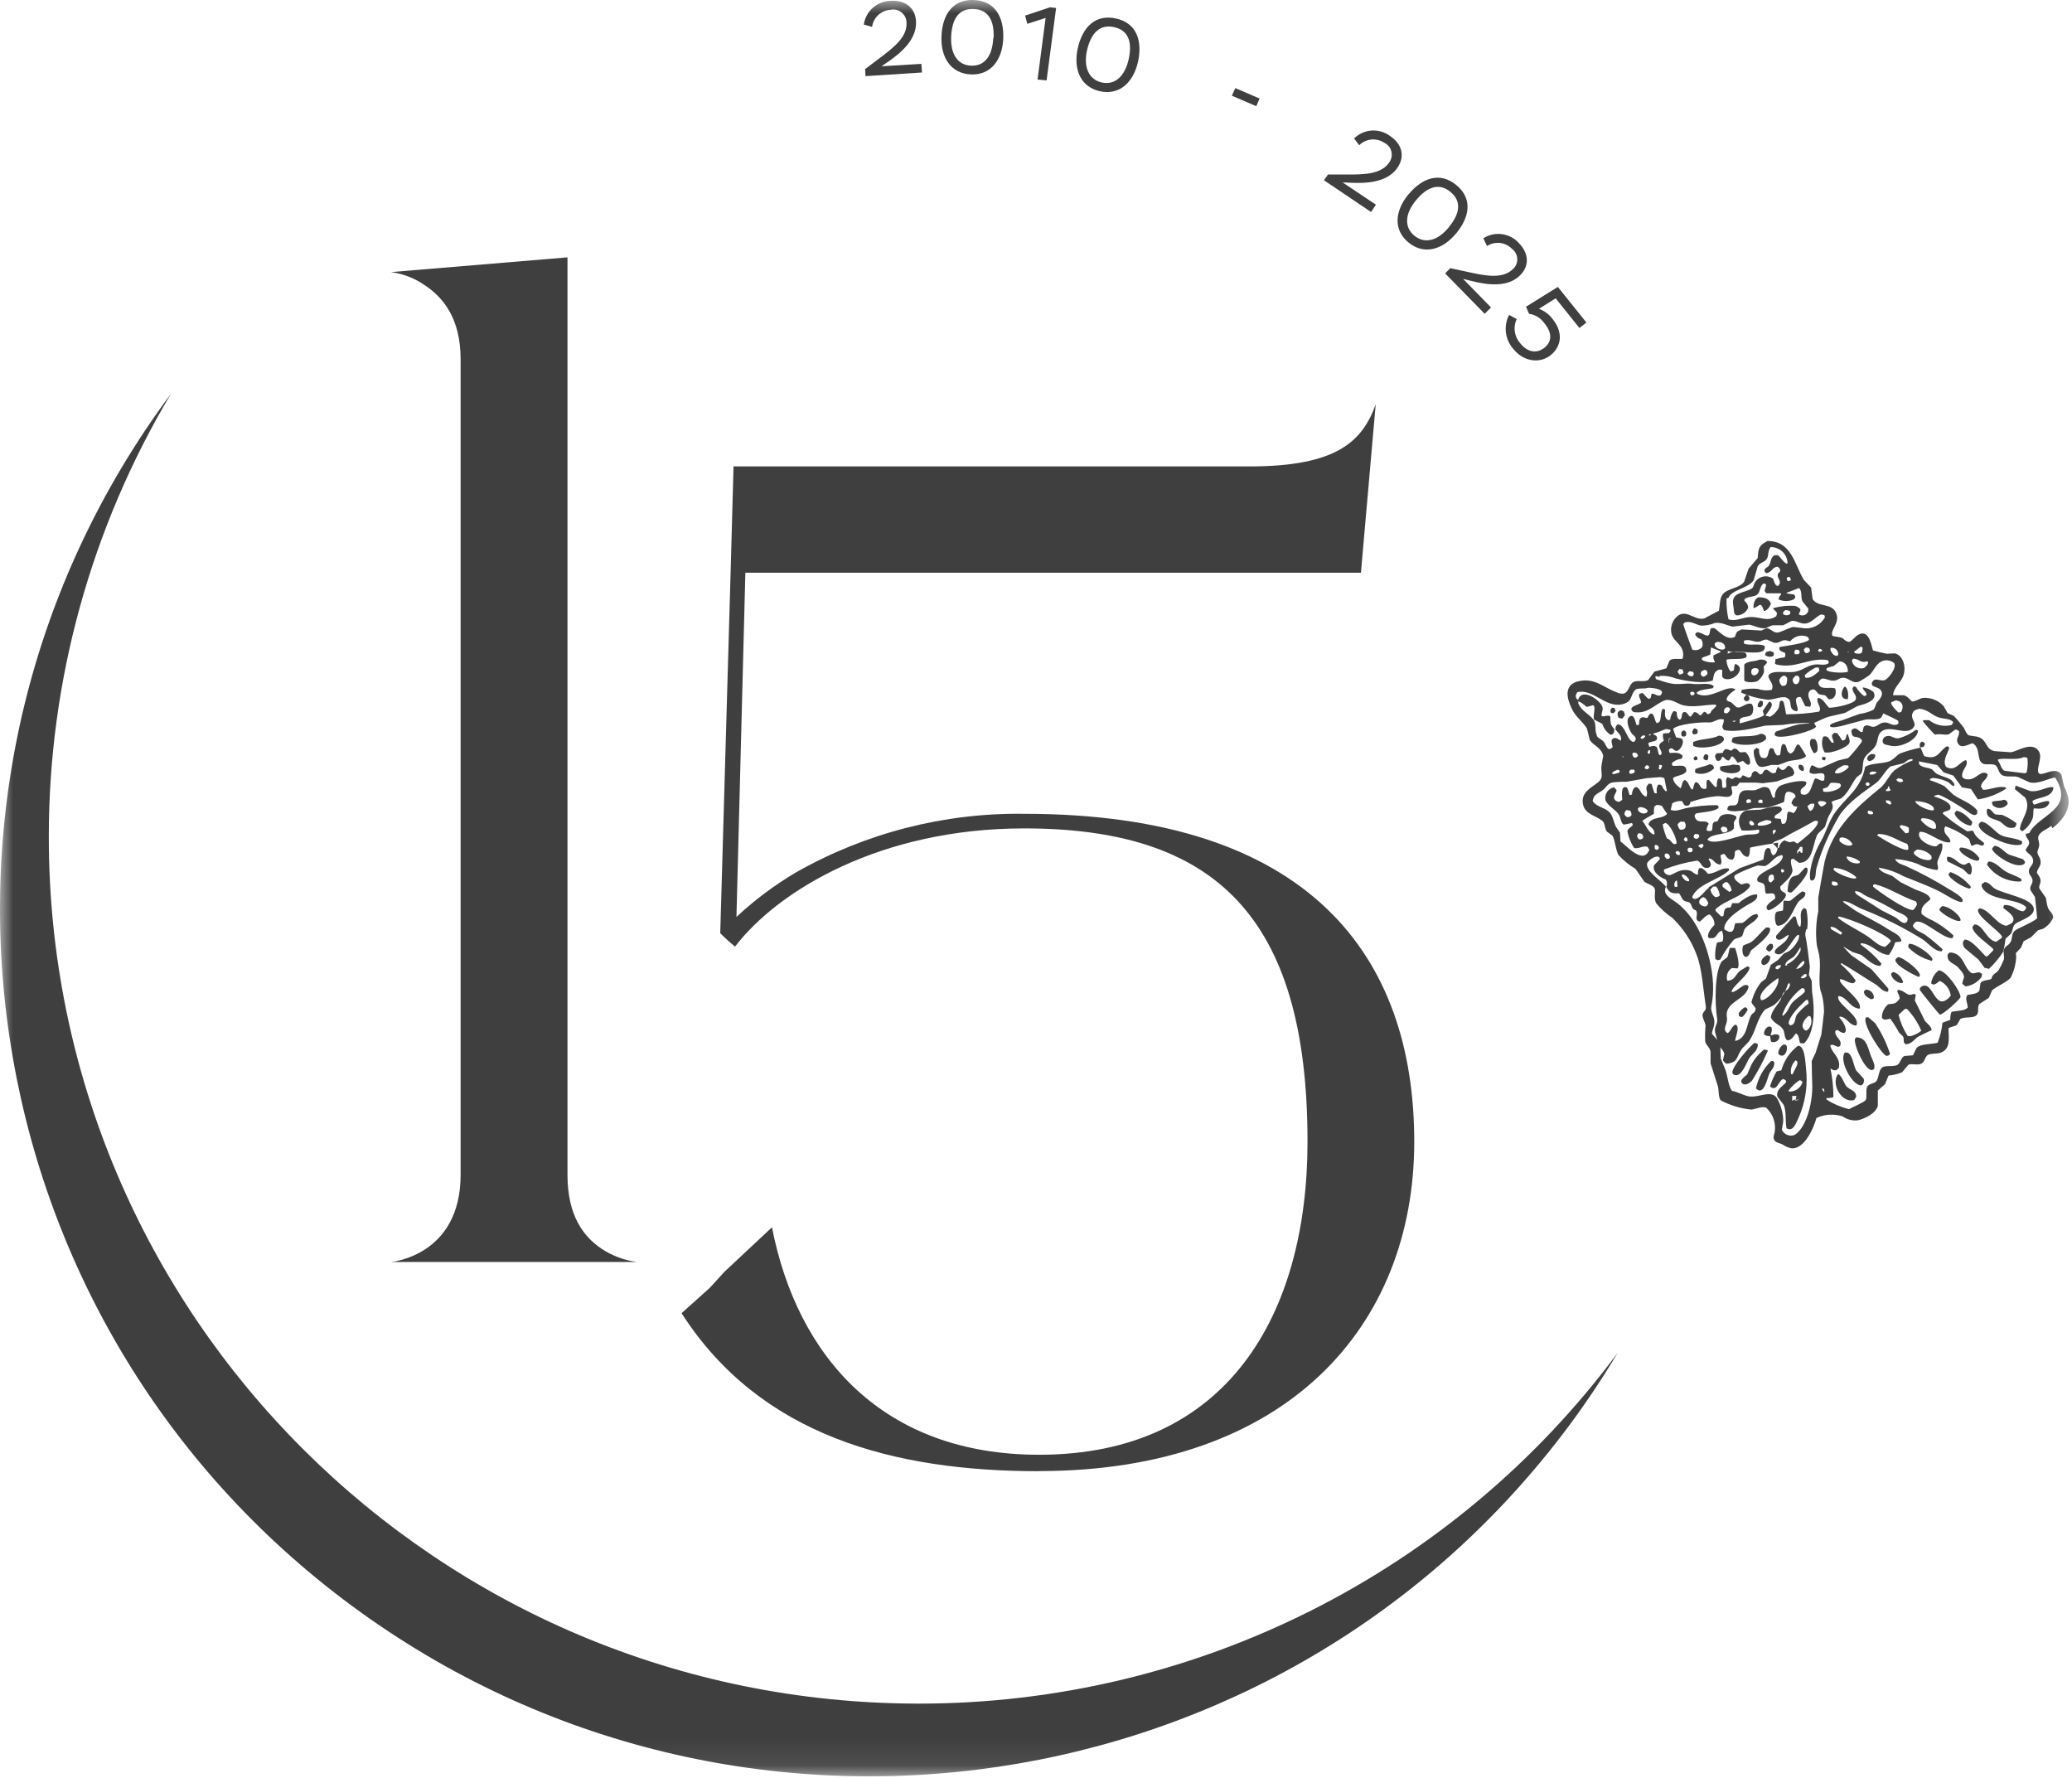 <?xml version="1.0" encoding="UTF-8"?> <svg xmlns="http://www.w3.org/2000/svg" viewBox="0 0 80.407 69" fill="none"><mask id="mask0_137_6125" style="mask-type:luminance" maskUnits="userSpaceOnUse" x="-1" y="0" width="323" height="276"><path d="M80.3 0H-0.015V68.92H80.3V0Z" fill="white"></path></mask><g mask="url(#mask0_137_6125)"><path fill-rule="evenodd" clip-rule="evenodd" d="M68.847 34.12C68.81 34.163 68.777 34.196 68.739 34.233H68.687C68.606 34.186 68.615 34.068 68.649 33.988L68.724 33.936H68.786C68.786 33.936 68.824 33.969 68.838 33.988C68.838 34.035 68.838 34.087 68.852 34.144M72.55 30.359V30.453L72.502 30.491C72.427 30.491 72.422 30.491 72.398 30.416C72.398 30.397 72.427 30.383 72.436 30.359H72.512L72.55 30.401M72.824 29.972C72.763 30.043 72.668 30.071 72.578 30.048H72.554V29.986L72.644 29.934L72.796 29.948C72.829 29.967 72.815 29.948 72.834 29.986M74.382 32.964C74.6 32.964 74.803 33.049 74.95 33.209C74.95 33.243 74.959 33.28 74.964 33.313L74.888 33.375C74.656 33.384 74.429 33.295 74.273 33.129V33.054L74.401 32.955M75.125 32.143C74.94 32.228 74.652 31.949 74.547 31.836V31.784L74.585 31.747C74.846 31.747 75.187 31.841 75.125 32.143ZM75.045 31.43C74.921 31.511 74.301 31.223 74.33 31.086C74.576 31.086 74.959 31.175 75.045 31.355V31.435V31.43ZM71.475 36.168C71.475 36.168 71.475 36.211 71.475 36.23L71.428 36.268L71.077 36.065C71.044 36.017 71.039 36.027 71.039 35.961C71.238 35.961 71.324 36.093 71.465 36.168M73.373 36.456V36.522C73.312 36.607 73.236 36.678 73.151 36.74C72.905 36.716 72.692 36.48 72.512 36.357C72.119 36.088 71.707 35.914 71.333 35.621C71.333 35.602 71.338 35.579 71.347 35.56C71.806 35.64 73.16 36.22 73.378 36.499M71.286 34.229C71.286 34.229 71.3 34.262 71.309 34.281C71.314 34.3 71.319 34.323 71.324 34.342C71.257 34.375 71.177 34.375 71.11 34.342C71.077 34.304 71.077 34.243 71.11 34.2C71.172 34.2 71.238 34.215 71.3 34.238M72.029 34.064V34.078C71.873 34.153 71.134 33.832 71.148 33.719C71.163 33.705 71.177 33.686 71.186 33.672C71.499 33.705 71.787 33.828 72.029 34.026M71.385 32.62V32.53L71.451 32.492C71.636 32.492 71.806 32.596 71.892 32.761C71.764 32.903 71.432 32.723 71.376 32.62M72.152 33.493C71.967 33.535 71.693 33.436 71.66 33.247L71.683 33.233C71.863 33.252 72.034 33.318 72.176 33.427C72.176 33.445 72.166 33.469 72.161 33.488M72.687 34.404V34.337L72.748 34.309C73.288 34.432 73.804 34.8 74.349 34.975L74.396 35.078C74.363 35.168 74.315 35.244 74.244 35.309C73.979 35.347 72.881 34.573 72.687 34.404ZM74.064 32.105C74.083 32.171 74.083 32.242 74.064 32.308L73.951 32.336L73.724 32.091C73.738 32.03 73.738 32.044 73.762 32.016C73.87 32.025 73.97 32.058 74.064 32.105ZM73.851 30.316C73.771 30.373 73.657 30.354 73.6 30.274C73.596 30.269 73.591 30.26 73.586 30.255L73.667 30.194L73.818 30.232L73.856 30.307V30.321L73.851 30.316ZM74.008 32.742C74.055 32.808 74.069 32.893 74.046 32.969C73.87 33.049 73.014 32.53 72.853 32.421V32.398L72.895 32.36C73.331 32.36 73.657 32.629 74.008 32.742ZM73.189 30.689V30.637C73.246 30.623 73.26 30.614 73.269 30.519H73.317C73.317 30.609 73.331 30.619 73.364 30.628V30.666C73.364 30.666 73.321 30.68 73.307 30.694H73.189V30.689ZM73.302 31.062C73.364 31.086 73.378 31.114 73.402 31.175L73.34 31.227L73.189 31.138V31.048L73.302 31.062ZM72.474 31.492L72.521 31.454L72.649 31.482L72.687 31.534V31.581C72.63 31.605 72.569 31.605 72.512 31.581C72.488 31.558 72.474 31.525 72.474 31.492ZM72.427 34.772C72.824 34.937 73.203 35.13 73.568 35.347C73.71 35.432 73.979 35.489 74.031 35.654C74.031 35.692 74.017 35.729 74.008 35.767L73.918 35.819C73.762 35.796 73.681 35.678 73.568 35.602L73.014 35.319L72.048 34.705C72.01 34.658 71.996 34.658 71.986 34.578C72.199 34.578 72.275 34.701 72.427 34.767M78.614 32.351C78.614 32.525 78.714 32.525 78.742 32.672C78.77 32.775 78.647 32.884 78.604 32.978C78.676 33.134 78.851 33.157 78.893 33.346C78.936 33.535 78.775 33.615 78.742 33.743C78.699 33.927 78.841 33.988 78.87 34.116C78.912 34.3 78.747 34.361 78.794 34.536L78.969 34.805C79.002 35.078 79.031 35.347 79.054 35.621C78.988 35.744 78.335 35.999 78.188 36.112C78.046 36.225 78.108 36.437 78.013 36.57C77.923 36.706 77.809 36.706 77.767 36.848C77.724 36.99 77.805 37.136 77.752 37.254C77.7 37.386 77.634 37.518 77.563 37.636C77.468 37.782 77.331 37.759 77.279 37.981C77.151 38.052 76.914 38.014 76.853 38.16L76.815 38.429C76.749 38.571 76.507 38.571 76.346 38.608C76.247 38.769 76.346 38.868 76.361 39.099L76.309 39.137C76.209 39.222 75.845 39.226 75.731 39.264C75.693 39.364 75.679 39.467 75.684 39.571L75.381 39.684C75.352 39.953 75.291 40.213 75.191 40.463C74.945 40.52 74.519 40.501 74.372 40.666C74.325 40.76 74.282 40.855 74.235 40.949L73.908 40.973C73.766 41.029 73.757 41.242 73.634 41.317C73.473 41.412 73.179 41.317 73.042 41.421C72.905 41.525 72.919 41.766 72.829 41.931C72.758 42.053 72.545 42.034 72.464 42.157C72.389 42.28 72.464 42.544 72.403 42.681C72.36 42.766 71.868 42.964 71.759 43.04C71.446 42.96 71.148 42.837 70.878 42.662V42.61C70.878 42.61 71.077 42.596 71.125 42.587C71.134 42.573 71.144 42.563 71.148 42.549C71.148 42.19 71.11 41.836 71.039 41.487V41.459C71.096 41.515 71.182 41.539 71.262 41.525L71.361 41.435C71.437 41.02 71.077 40.86 71.025 40.567C71.153 40.454 71.314 40.722 71.414 40.567C71.499 40.321 71.186 40.26 71.224 40.001L71.3 39.963C71.39 40.01 71.432 40.076 71.574 40.081C71.593 40.057 71.608 40.034 71.627 40.015C71.66 39.779 71.38 39.481 71.38 39.481V39.458L71.409 39.444C71.697 39.481 71.74 39.779 72.038 39.793C72.218 39.434 71.286 38.967 71.333 38.684C71.338 38.67 71.347 38.656 71.357 38.646C71.693 38.689 71.787 39.123 72.166 39.137C72.289 38.844 71.508 38.311 71.409 38.08C71.409 38.052 71.409 38.028 71.395 38C71.537 37.943 71.948 38.335 72.01 38.037C71.844 37.811 71.66 37.608 71.446 37.424C71.442 37.41 71.437 37.396 71.432 37.386L71.461 37.372C71.91 37.632 72.355 37.933 72.796 38.202C72.938 38.297 73.075 38.495 73.269 38.481L73.283 38.363L72.625 37.608L71.868 37.084C71.745 36.99 71.66 36.853 71.546 36.758V36.74L71.896 36.942L72.214 37.046C72.427 37.178 72.659 37.476 72.976 37.48C72.976 37.447 72.999 37.419 73.014 37.391C72.777 37.112 72.507 36.862 72.209 36.655V36.598C72.668 36.617 72.881 37.041 73.302 37.051C73.411 36.9 73.492 36.735 73.549 36.56L73.762 36.537L73.785 36.508C73.762 36.282 73.44 36.168 73.293 36.069C72.881 35.796 72.436 35.593 72.001 35.333C71.854 35.234 71.707 35.13 71.565 35.031C71.546 35.012 71.532 34.989 71.513 34.965C71.726 34.946 72.076 35.21 72.285 35.281C73.089 35.597 73.866 35.989 74.6 36.442C74.808 36.57 75.054 36.909 75.343 36.914L75.381 36.862V36.829C75.168 36.631 74.94 36.442 74.704 36.268C74.552 36.168 74.311 36.102 74.23 35.932C74.249 35.862 74.292 35.805 74.358 35.767C74.656 35.668 75.395 36.428 75.764 36.404C75.792 36.371 75.802 36.329 75.802 36.291C75.556 36.06 75.277 35.862 74.978 35.706C74.832 35.649 74.694 35.564 74.571 35.461C74.524 35.144 74.751 35.05 74.912 34.894C74.874 34.677 74.514 34.592 74.334 34.517L73.757 34.233L73.43 33.988C73.264 33.913 72.966 33.847 72.905 33.667C73.241 33.719 73.563 33.832 73.861 33.997C74.353 34.2 74.827 34.366 75.281 34.597C75.433 34.677 75.986 35.036 76.138 34.998C76.299 34.861 75.726 34.559 75.646 34.507C75.13 34.186 74.59 33.894 74.036 33.639C73.87 33.554 73.6 33.512 73.544 33.332C73.832 33.351 74.121 33.412 74.396 33.512C74.633 33.639 74.893 33.724 75.163 33.757L75.201 33.733C75.229 33.625 75.163 33.554 75.187 33.436C75.229 33.238 75.409 33.03 75.376 32.761L75.338 32.723C75.229 32.737 75.21 32.785 75.149 32.837C74.94 32.875 74.377 32.591 74.481 32.317L74.495 32.28C74.808 32.233 75.272 32.714 75.665 32.686L75.688 32.648C75.66 32.426 75.4 32.403 75.461 32.115L75.499 32.063C75.826 32.176 76.133 32.341 76.403 32.553C76.46 32.634 76.45 32.752 76.517 32.823L76.668 32.761C76.791 32.728 76.843 32.841 76.957 32.799C76.995 32.766 76.99 32.775 76.995 32.709C76.825 32.563 76.664 32.487 76.578 32.251C76.479 32.195 76.45 32.275 76.332 32.251C76.001 32.053 75.684 31.827 75.395 31.572C75.381 31.459 75.641 31.492 75.684 31.383C75.788 31.105 75.068 30.911 75.068 30.911V30.873C75.111 30.869 75.153 30.855 75.196 30.836C75.324 30.817 76.181 31.355 76.323 31.463C76.408 31.52 76.63 31.728 76.73 31.563V31.444C76.484 31.152 76.133 31.062 75.802 30.836L75.452 30.501C75.272 30.411 75.087 30.335 74.898 30.274V30.222C74.931 30.213 74.969 30.203 75.002 30.184C75.205 30.199 75.404 30.251 75.589 30.34C75.674 30.387 75.703 30.468 75.816 30.501H75.83C75.83 30.501 75.835 30.458 75.845 30.439C75.722 30.142 75.381 30.17 75.13 30.005L74.969 29.849C74.77 29.76 74.614 29.797 74.476 29.66C74.476 29.628 74.476 29.595 74.462 29.557C74.462 29.557 74.472 29.547 74.476 29.543L75.177 29.684L75.423 29.967L75.802 30.095L76.138 30.552L76.488 30.614L76.754 31.02C77.146 30.958 77.52 30.817 77.852 30.6C77.842 30.586 77.833 30.567 77.828 30.548C77.506 30.487 77.26 30.647 76.957 30.647L76.872 30.519C76.905 30.298 77.094 30.274 77.137 30.057C77.113 30.019 77.113 30.019 77.071 29.996C76.801 29.901 76.659 30.34 76.242 30.222L76.152 30.161C76.091 29.882 76.37 29.764 76.318 29.533C76.318 29.533 76.299 29.51 76.294 29.495C76.072 29.528 75.911 29.92 75.589 29.788C75.541 29.779 75.504 29.741 75.49 29.698C75.4 29.453 75.603 29.208 75.641 29.023L75.617 28.972L75.556 28.957C75.243 29.132 75.22 29.51 74.675 29.34C74.614 29.245 74.581 29.094 74.524 29.009C74.254 29.066 73.989 29.141 73.733 29.236C73.572 29.33 73.473 29.495 73.269 29.557C72.985 29.637 72.587 29.613 72.379 29.76C72.214 30.614 71.641 30.935 71.224 31.511C70.978 31.841 70.874 32.28 70.661 32.648C70.471 32.969 70.192 33.629 70.244 34.12L70.306 34.172L70.353 34.158C70.495 34.083 70.443 33.832 70.495 33.667C70.609 33.266 70.756 32.87 70.935 32.492C71.073 32.19 71.229 31.897 71.399 31.614C71.75 31.109 72.303 30.746 72.796 30.387C73.009 30.227 73.17 29.878 73.369 29.736L73.847 29.623C73.975 29.571 74.017 29.462 74.197 29.453L74.221 29.467V29.505C73.97 29.599 73.733 29.731 73.52 29.887C73.307 30.076 73.198 30.378 72.98 30.562C72.076 31.298 71.129 32.119 70.807 33.431C70.722 33.899 70.637 34.361 70.561 34.824V35.361C70.471 35.796 70.452 36.239 70.505 36.678C70.533 36.801 70.566 36.924 70.594 37.046C70.68 37.537 70.552 37.957 70.642 38.415C70.741 38.689 70.784 38.981 70.784 39.269C70.751 39.557 70.718 39.849 70.68 40.137C70.604 40.383 70.528 40.614 70.457 40.85C70.405 40.958 70.353 41.062 70.306 41.171C70.306 41.497 70.32 41.827 70.329 42.153C70.329 42.87 70.083 43.766 69.638 44.04C69.449 44.111 69.231 44.021 69.146 43.837C69.16 43.748 69.179 43.658 69.193 43.568C69.241 43.229 69.037 42.634 68.876 42.521C68.615 42.337 68.199 42.61 67.834 42.535C67.636 42.488 67.451 42.374 67.21 42.327C67.068 42.124 67.049 41.78 66.963 41.525C66.902 41.369 66.84 41.218 66.774 41.062C66.774 40.864 66.76 40.671 66.75 40.477L66.433 40.109C66.452 39.93 66.556 39.798 66.523 39.571C66.495 39.401 66.376 39.217 66.41 39.057C66.656 37.872 66.206 36.518 65.775 35.829C65.595 35.531 65.368 35.267 65.098 35.05C64.947 34.932 64.701 34.819 64.625 34.63C64.601 34.555 64.611 34.479 64.648 34.408C64.497 34.182 63.853 33.823 63.919 33.493C63.962 33.393 64.227 33.186 64.36 33.247C64.402 33.271 64.402 33.276 64.412 33.337L64.194 33.568C64.08 33.837 64.483 34.078 64.648 34.13C64.701 34.215 64.705 34.319 64.663 34.413C64.771 34.616 64.861 34.687 65.155 34.658C65.226 34.734 65.259 34.88 65.344 34.941C65.429 35.003 65.534 34.975 65.59 35.045C65.685 35.182 65.638 35.267 65.813 35.324C65.908 35.456 65.794 35.569 65.851 35.692C65.884 35.739 65.903 35.748 65.965 35.758C66.083 35.673 66.182 35.512 66.343 35.48C66.466 35.579 66.537 35.729 66.533 35.885C66.443 35.98 66.253 36.187 66.286 36.357C66.301 36.381 66.32 36.409 66.334 36.4H66.476C66.637 36.357 66.632 36.168 66.817 36.112C66.878 36.235 66.888 36.376 66.855 36.508C66.802 36.57 66.693 36.537 66.627 36.584C66.566 36.787 66.547 36.999 66.566 37.212L66.656 37.259L66.755 37.235C66.902 36.961 67.077 36.702 67.281 36.466C67.356 36.39 67.565 36.395 67.617 36.301L67.697 36.055C67.839 35.852 68.109 35.786 68.223 35.564C68.223 35.545 68.218 35.522 68.208 35.503C68.208 35.489 68.194 35.48 68.185 35.465C67.915 35.484 67.815 35.711 67.617 35.81L67.342 35.824C67.29 35.923 67.309 36.088 67.205 36.145C67.101 36.197 66.997 36.098 66.916 36.065C66.859 35.701 67.536 35.281 67.782 35.13C67.929 35.041 68.246 34.923 68.185 34.71C67.901 34.663 67.47 35.045 67.47 35.045H67.224L67.162 35.201C67.101 35.229 67.053 35.201 66.982 35.239C66.911 35.277 66.897 35.404 66.883 35.536L66.798 35.564L66.575 35.343V35.281C66.921 34.937 67.64 34.79 67.906 34.399V34.319L67.844 34.281C67.754 34.248 67.664 34.304 67.574 34.319C67.498 34.271 67.262 34.135 67.309 33.988C67.333 33.913 68.085 33.606 68.218 33.582L68.483 33.606C68.729 33.526 68.862 33.205 69.151 33.181L69.188 33.219C69.127 33.639 68.365 33.752 68.204 34.064C68.128 34.276 68.384 34.21 68.45 34.309C68.516 34.408 68.474 34.526 68.516 34.63C68.516 34.63 68.516 34.658 68.53 34.668C68.706 34.701 68.895 34.559 68.89 34.861C68.781 34.956 68.625 35.036 68.559 35.168V35.258C68.573 35.286 68.597 35.305 68.62 35.319C68.791 35.319 69.364 34.875 69.302 34.691C69.217 34.564 69.084 34.635 69.084 34.399C69.241 34.238 69.501 34.054 69.558 33.809C69.577 33.71 69.473 33.53 69.506 33.351L69.586 33.313L69.813 33.479C70.334 33.479 70.339 32.837 70.495 32.445C70.556 32.289 70.741 32.2 70.826 32.072L70.931 31.742C71.025 31.515 71.21 31.364 71.073 31.128C71.158 31.034 71.366 31.039 71.465 30.963C71.735 30.755 71.84 30.435 72.043 30.166C72.105 30.114 72.171 30.062 72.233 30.015C72.318 29.84 72.261 29.571 72.36 29.401C72.455 29.231 72.701 29.108 72.796 28.91C72.891 28.712 72.848 28.514 73.014 28.382C73.383 28.094 74.06 28.627 74.292 28.164C74.339 28.004 74.117 27.853 74.23 27.655C74.278 27.542 74.358 27.546 74.476 27.499C74.832 27.532 74.955 27.744 75.215 27.83C75.437 27.91 75.641 27.863 75.792 28.009C75.788 28.051 75.769 28.094 75.741 28.127C75.437 28.212 75.106 28.141 74.86 27.943H74.642C74.642 27.943 74.628 27.971 74.619 27.98C74.765 28.169 74.921 28.344 75.092 28.509C75.248 28.452 75.456 28.533 75.622 28.495L75.882 28.306C75.944 28.306 75.986 28.344 76.02 28.367C76.058 28.547 75.906 28.636 75.958 28.792C76.067 29.094 76.351 28.891 76.55 28.839C76.867 29.014 76.701 29.467 76.929 29.618C77.038 29.698 77.293 29.618 77.421 29.684C77.549 29.746 77.544 30.019 77.724 30.09C77.904 30.166 78.131 30.09 78.325 30.156L78.766 30.359C79.125 30.435 79.509 30.189 79.755 30.17C80.541 31.426 79.111 31.596 78.747 32.327M70.784 42.37L70.708 42.266L70.732 42.228L70.779 42.256C70.779 42.289 70.793 42.318 70.803 42.346L70.779 42.374M63.309 31.633L63.247 31.695L63.138 31.709L63.048 31.624C63.025 31.548 63.058 31.468 63.124 31.43L63.261 31.454C63.299 31.506 63.318 31.572 63.313 31.633M62.887 32.662L62.864 32.303L62.712 32.086C62.598 31.86 62.598 31.619 62.409 31.473C62.22 31.327 61.95 31.293 61.808 31.091C61.827 30.821 62.035 30.784 62.201 30.656C62.324 30.562 62.385 30.411 62.551 30.364C62.741 30.34 62.93 30.331 63.115 30.335L63.905 30.194L64.397 30.156C64.459 30.151 64.525 30.166 64.587 30.194C64.62 30.354 64.653 30.519 64.686 30.685L64.672 30.699H64.634C64.573 30.642 64.525 30.571 64.497 30.496C64.464 30.458 64.412 30.439 64.36 30.444L64.336 30.458C64.288 30.557 64.275 30.671 64.298 30.779H64.208C64.161 30.666 64.123 30.543 64.094 30.42L63.986 30.406C63.787 30.6 63.967 30.652 63.905 30.864V30.902H63.844C63.645 30.798 63.668 30.59 63.493 30.538L63.427 30.562C63.366 30.633 63.328 30.727 63.332 30.826L63.271 30.85L63.233 30.836C63.195 30.765 63.186 30.557 63.096 30.543C62.892 30.505 62.949 30.873 62.954 31.034L62.845 31.109C62.76 31.119 62.679 31.072 62.641 30.996C62.603 30.869 62.712 30.793 62.736 30.661L62.641 30.548C62.414 30.586 62.262 30.803 62.3 31.029C62.3 31.029 62.3 31.039 62.3 31.043C62.4 31.289 62.698 31.407 62.826 31.614C62.892 31.718 62.902 31.949 63.015 31.997L63.328 31.935C63.328 31.935 63.342 31.959 63.356 31.973C63.356 31.987 63.356 32.006 63.356 32.025C63.29 32.11 63.181 32.129 63.152 32.256C63.2 32.487 63.285 32.709 63.417 32.907C63.63 32.94 63.744 32.804 63.934 32.856C63.952 32.889 63.976 32.922 63.995 32.959C64.019 32.997 63.995 33.002 63.981 33.021C63.735 33.54 63.105 32.799 62.873 32.639M62.84 29.977L62.665 30.029H62.565V29.986C62.617 29.925 62.674 29.911 62.755 29.873H62.816C62.854 29.906 62.859 29.911 62.845 29.967M63.001 29.363L62.977 29.392C62.954 29.359 62.963 29.368 62.963 29.33C62.977 29.344 62.987 29.359 63.001 29.368M63.441 29.934C63.441 29.934 63.432 29.958 63.427 29.972C63.375 30.01 63.313 30.029 63.252 30.024L63.228 29.986V29.925C63.247 29.887 63.261 29.887 63.29 29.864H63.417L63.441 29.939M63.356 29.316C63.356 29.316 63.342 29.274 63.342 29.255C63.356 29.236 63.366 29.222 63.38 29.203C63.507 29.203 63.531 29.226 63.569 29.321C63.522 29.377 63.522 29.396 63.417 29.396L63.356 29.321M61.978 28.514L61.955 28.5C61.879 28.311 61.955 28.099 61.846 27.938C61.671 27.693 61.368 27.603 61.249 27.287V27.207C61.368 27.259 61.472 27.334 61.566 27.428C61.652 27.414 61.732 27.395 61.813 27.362L61.855 27.381C61.917 27.513 61.817 27.74 61.855 27.919L62.172 28.08C62.206 28.146 62.234 28.221 62.272 28.287C62.333 28.377 62.409 28.452 62.499 28.509C62.617 28.509 62.646 28.415 62.646 28.287C62.49 28.127 62.504 28.075 62.49 27.796C62.366 27.721 62.272 27.834 62.153 27.782C62.134 27.655 62.22 27.565 62.187 27.443C62.125 27.183 61.387 26.65 61.24 27.159C61.159 27.117 61.131 27.018 61.164 26.938L61.211 26.857C61.822 26.716 62.305 27.471 62.939 27.329C63.384 27.23 63.242 26.985 63.46 26.768C63.55 26.678 63.848 26.744 63.952 26.687C64.128 26.687 64.606 26.73 64.473 26.933C64.45 26.971 64.44 26.975 64.397 26.994C64.256 26.994 64.213 26.9 64.094 26.919L64.057 27.084L63.981 27.122C63.886 27.06 63.829 26.961 63.735 26.886L63.612 26.928C63.588 27.088 63.673 27.098 63.683 27.263C63.588 27.362 63.119 27.424 63.389 27.627C63.957 27.73 64.246 27.287 64.625 27.169C64.857 27.103 65.131 27.324 65.321 27.367C65.742 27.461 66.163 27.343 66.575 27.339L66.604 27.386C66.537 27.494 66.429 27.523 66.381 27.655C66.338 27.688 66.338 27.702 66.263 27.711C66.211 27.664 66.215 27.631 66.13 27.617C66.069 27.669 66.05 27.735 65.974 27.759C65.889 27.702 65.879 27.636 65.742 27.631L65.619 27.801H65.572C65.51 27.749 65.482 27.669 65.415 27.631H65.33C65.221 27.707 65.311 27.863 65.188 27.928C65.079 27.877 65.079 27.787 65.065 27.631C65.032 27.603 64.984 27.589 64.942 27.594C64.871 27.683 64.828 27.792 64.819 27.905L64.771 27.947L64.724 27.933C64.596 27.872 64.606 27.716 64.615 27.532C64.587 27.513 64.554 27.504 64.52 27.508C64.393 27.711 64.52 28.042 64.288 28.056C64.213 27.971 64.203 27.749 64.109 27.693H64.047C63.995 27.73 63.957 27.787 63.938 27.848C63.853 27.881 63.787 27.796 63.692 27.848C63.597 27.9 63.616 27.999 63.607 28.113C63.579 28.127 63.545 28.141 63.512 28.136C63.465 28.037 63.422 27.664 63.233 27.811C63.043 27.952 63.271 28.486 63.417 28.547C63.455 28.599 63.474 28.599 63.479 28.688L63.446 28.75L63.399 28.792C63.152 28.759 63.105 28.245 62.849 28.117C62.826 28.117 62.802 28.117 62.778 28.103C62.712 28.15 62.679 28.231 62.693 28.311C62.76 28.4 62.958 28.556 62.902 28.712V28.74C62.816 28.707 62.726 28.594 62.608 28.651C62.485 28.707 62.561 28.863 62.584 28.986L62.509 29.052L62.423 29.066C62.333 28.991 62.31 28.887 62.243 28.792C62.172 28.698 62.03 28.66 61.959 28.547M65.766 26.919C65.728 26.98 65.695 26.985 65.614 26.971C65.614 26.947 65.595 26.919 65.586 26.895C65.576 26.871 65.619 26.862 65.638 26.843C65.728 26.843 65.742 26.843 65.766 26.919ZM67.247 27.966V27.98L67.271 27.966H67.37C67.337 27.999 67.318 28.004 67.243 28.004M66.897 27.646C66.897 27.598 66.911 27.551 66.921 27.504L67.011 27.438C67.096 27.438 67.096 27.457 67.138 27.504C67.138 27.584 67.077 27.655 67.001 27.683L66.94 27.669L66.902 27.641M66.774 32.162C66.788 32.124 66.817 32.096 66.85 32.072L66.949 32.086C67.015 32.115 67.034 32.143 67.039 32.237C67.02 32.256 66.997 32.27 66.978 32.289L66.864 32.303C66.821 32.266 66.793 32.214 66.774 32.162ZM68.081 31.983C68.043 32.03 67.976 32.044 67.929 32.006C67.882 31.973 67.868 31.902 67.906 31.855H67.981C68.029 31.888 68.062 31.935 68.081 31.983ZM68.227 32.034C68.128 31.916 68.459 31.855 68.54 31.817L68.701 31.841L68.739 31.879V31.931C68.583 32.016 68.402 32.053 68.227 32.03M65.912 32.884V32.804L66.002 32.752H66.092C66.092 32.752 66.092 32.785 66.106 32.804C66.121 32.818 66.069 32.884 66.016 32.917L65.917 32.837M65.733 32.407L65.794 32.355L65.893 32.369C65.941 32.398 65.936 32.398 65.941 32.464C65.922 32.506 65.884 32.535 65.841 32.553L65.766 32.53C65.742 32.516 65.766 32.53 65.737 32.501C65.709 32.473 65.737 32.44 65.737 32.412M64.677 33.328L64.601 33.238V33.148L64.663 33.11L64.762 33.148C64.814 33.228 64.843 33.332 64.686 33.328M65.193 33.139C65.193 33.139 65.174 33.167 65.169 33.176H65.108C65.06 33.139 65.037 33.143 65.022 33.063L65.07 33.025C65.16 33.025 65.179 33.044 65.197 33.124M65.392 32.129C65.354 32.19 65.297 32.2 65.193 32.19C65.145 32.129 65.112 32.063 65.103 31.987L65.131 31.949C65.131 31.949 65.179 31.907 65.207 31.883H65.359C65.42 31.949 65.434 32.048 65.396 32.129M65.548 32.889L65.633 32.903L65.671 32.917C65.695 33.002 65.69 33.049 65.609 33.068H65.534C65.501 33.035 65.486 32.988 65.486 32.94L65.548 32.889ZM65.344 32.587C65.344 32.587 65.349 32.553 65.359 32.539L65.396 32.487L65.458 32.501L65.496 32.601C65.444 32.681 65.396 32.648 65.344 32.587ZM64.866 28.651H64.762V28.82H64.776C64.776 28.66 64.776 28.665 64.79 28.679M63.981 28.504L64.028 28.486H64.052C64.052 28.486 64.061 28.5 64.066 28.504C64.052 28.519 64.033 28.533 64.019 28.547L63.981 28.504ZM63.934 29.184L63.981 29.108H64.033V29.212C64.005 29.25 63.995 29.255 63.943 29.236C63.943 29.212 63.943 29.193 63.929 29.17M63.706 28.665C63.664 28.636 63.678 28.665 63.668 28.603L63.768 28.528L63.829 28.542C63.829 28.542 63.839 28.575 63.844 28.589L63.744 28.67M63.877 29.698C63.971 29.698 63.971 29.698 64.005 29.774C63.971 29.821 63.943 29.873 63.867 29.835C63.829 29.816 63.834 29.816 63.82 29.783L63.881 29.694M64.506 29.722C64.488 29.76 64.488 29.764 64.445 29.849H64.383C64.369 29.783 64.355 29.779 64.383 29.774V29.712V29.679H64.469C64.469 29.679 64.492 29.703 64.506 29.727M64.587 28.712C64.535 28.787 64.44 28.806 64.397 28.891C64.35 29.019 64.478 29.085 64.483 29.25C64.454 29.288 64.454 29.288 64.397 29.302C64.341 29.222 64.35 29.132 64.307 29.019C64.293 28.986 64.265 28.962 64.232 28.957C64.147 28.924 64.085 28.957 64.005 28.981C63.99 28.934 63.976 28.887 63.962 28.839C64.047 28.755 64.246 28.792 64.303 28.684V28.594C64.27 28.547 64.222 28.514 64.166 28.495C64.161 28.486 64.156 28.476 64.151 28.467C64.322 28.419 64.483 28.358 64.644 28.287L64.809 28.311C64.809 28.311 64.824 28.344 64.833 28.363C64.814 28.391 64.79 28.41 64.771 28.443L64.558 28.457C64.558 28.457 64.539 28.481 64.535 28.495C64.525 28.566 64.535 28.641 64.558 28.712M64.535 31.983C64.563 31.964 64.592 31.949 64.625 31.931C64.8 31.964 65.065 32.511 65.065 32.723L65.027 32.747C64.885 32.794 64.861 32.577 64.686 32.53C64.615 32.36 64.558 32.185 64.525 32.006V31.983M63.56 31.369L63.626 31.317C63.782 31.303 64.071 31.444 63.872 31.548C63.763 31.591 63.635 31.548 63.569 31.444M63.598 32.327L63.673 32.341C63.711 32.351 63.739 32.379 63.754 32.417C63.801 32.52 63.72 32.577 63.612 32.572C63.574 32.535 63.55 32.525 63.536 32.455C63.522 32.384 63.56 32.365 63.598 32.327ZM64.379 32.903C64.345 32.945 64.355 32.959 64.293 32.978L64.218 32.94C64.218 32.903 64.218 32.86 64.203 32.823L64.241 32.785C64.341 32.785 64.35 32.823 64.379 32.903ZM63.962 31.968C64.043 32.124 64.194 32.115 64.208 32.351V32.374H64.142C63.938 32.256 63.881 32.02 63.73 31.85C63.872 31.751 64.028 31.661 64.18 31.581C64.18 31.492 64.18 31.407 64.194 31.312C64.222 31.265 64.251 31.265 64.293 31.232C64.364 31.232 64.431 31.246 64.497 31.275C64.558 31.379 64.625 31.482 64.696 31.577C64.52 31.794 64.094 31.676 63.981 31.959M65.098 34.375C65.098 34.375 65.093 34.404 65.084 34.413H64.999C64.97 34.366 64.965 34.309 64.984 34.257L65.037 34.168L65.084 34.182C65.084 34.243 65.084 34.309 65.098 34.375ZM65.548 34.064V34.191C65.411 34.224 65.302 34.064 65.259 33.974C65.269 33.955 65.283 33.941 65.297 33.922C65.406 33.955 65.491 34.026 65.543 34.125M66.296 35.017L66.267 35.107C66.248 35.144 66.234 35.149 66.192 35.168C66.097 35.177 66.002 35.13 65.946 35.055C65.917 34.913 65.998 34.866 66.088 34.809C66.201 34.833 66.244 34.932 66.286 35.026M66.736 34.748C66.689 34.795 66.627 34.814 66.561 34.809C66.461 34.739 66.395 34.635 66.372 34.517L66.485 34.399H66.599C66.679 34.498 66.727 34.621 66.736 34.743M67.186 34.564L67.124 34.602H67.101L66.855 34.417C66.855 34.385 66.84 34.352 66.84 34.319L66.949 34.229H67.025C67.124 34.309 67.186 34.432 67.2 34.559M66.31 34.451C66.173 34.54 65.922 34.941 65.718 34.871C65.68 34.847 65.685 34.847 65.666 34.805C65.879 34.285 66.722 34.144 67.101 33.766L67.087 33.7C66.783 33.648 66.594 33.903 66.272 33.903C66.211 33.809 66.125 33.733 66.026 33.681L65.931 33.696C65.898 33.776 65.884 33.856 65.893 33.941C65.737 33.922 65.699 33.813 65.572 33.78C65.235 33.691 65.037 33.87 64.819 33.955C64.715 33.965 64.615 33.913 64.573 33.818V33.738C64.984 33.577 65.42 33.46 65.86 33.393C66.045 33.445 66.016 33.733 66.305 33.667C66.466 33.592 66.367 33.445 66.305 33.342L66.334 33.304C66.528 33.346 66.533 33.535 66.765 33.549C66.845 33.431 66.779 33.36 66.765 33.195C66.807 33.153 66.864 33.134 66.925 33.139C67.006 33.247 67.044 33.356 67.233 33.36C67.328 33.266 67.314 33.195 67.328 33.035C67.375 32.992 67.437 32.973 67.503 32.978C67.602 33.082 67.636 33.224 67.811 33.247L67.849 33.233C67.915 33.134 67.896 33.044 67.915 32.893C67.976 32.856 68.975 32.7 68.975 32.7H69.004C68.99 32.912 68.975 33.129 68.805 33.191C68.805 33.191 68.791 33.191 68.791 33.176C68.739 33.115 68.706 33.035 68.71 32.955C68.668 32.922 68.649 32.889 68.578 32.912C68.459 32.978 68.459 33.2 68.431 33.351L67.503 33.691L66.31 34.427M67.953 31.124L67.906 31.147L67.792 31.161C67.773 31.128 67.763 31.095 67.768 31.062L67.83 31.01L67.929 31.024C67.943 31.057 67.958 31.091 67.953 31.128M68.398 31.029V31.157H68.246C68.246 31.128 68.227 31.105 68.223 31.076L68.284 31.029H68.374C68.374 31.029 68.388 31.057 68.398 31.067M70.14 31.275L70.268 31.185H70.405C70.419 31.284 70.353 31.444 70.244 31.468C70.197 31.416 70.159 31.35 70.145 31.279M68.791 32.237L68.843 32.204H68.904C68.904 32.204 68.909 32.237 68.919 32.251L68.819 32.374H68.805C68.805 32.327 68.8 32.28 68.791 32.237ZM69.231 33.715V33.823L69.169 33.861C69.146 33.842 69.146 33.861 69.127 33.823C69.113 33.79 69.117 33.748 69.141 33.719L69.188 33.733L69.231 33.757M69.927 33.092C69.927 33.092 69.884 33.12 69.861 33.035H69.79C69.775 33.124 69.766 33.12 69.752 33.115C69.737 33.115 69.752 33.054 69.737 33.025C69.785 32.978 69.828 32.922 69.851 32.86H69.941C69.955 32.936 69.955 33.011 69.941 33.087M69.771 32.733C69.681 32.719 69.671 32.662 69.605 32.648L69.444 32.681C69.378 32.657 69.307 32.634 69.241 32.605C69.132 32.672 69.056 32.775 69.028 32.898L68.966 32.912L68.904 32.832L68.786 32.719C68.895 32.61 69.032 32.61 69.179 32.53C69.586 32.284 70.017 32.091 70.415 31.85H70.528C70.528 31.85 70.547 31.874 70.552 31.888C70.528 32.152 69.951 32.572 69.761 32.728M71.257 30.015C71.219 29.996 71.224 30 71.205 29.963C71.281 29.812 71.404 29.779 71.541 29.694H71.693C71.731 29.717 71.726 29.717 71.745 29.755C71.693 29.854 71.399 30.052 71.252 30M70.874 31.171C70.826 31.237 70.751 31.279 70.67 31.298C70.623 31.265 70.585 31.218 70.556 31.171V31.114L70.609 31.086C70.684 31.076 70.76 31.086 70.831 31.114C70.869 31.138 70.855 31.114 70.869 31.161M70.751 30.642C70.751 30.642 70.737 30.623 70.727 30.614C70.779 30.581 70.878 30.576 70.931 30.529C70.983 30.482 70.987 30.42 71.044 30.378C71.163 30.364 71.281 30.378 71.395 30.401C71.598 30.567 71.044 30.784 70.751 30.713M69.307 26.574L69.259 26.603L69.16 26.617C69.089 26.56 69.051 26.475 69.046 26.385C69.075 26.315 69.127 26.258 69.198 26.22H69.274L69.349 26.296C69.364 26.39 69.349 26.484 69.311 26.574M69.804 26.475C69.775 26.527 69.747 26.541 69.676 26.551C69.591 26.518 69.548 26.423 69.577 26.338C69.577 26.334 69.581 26.324 69.586 26.319L69.676 26.22H69.775C69.775 26.22 69.809 26.263 69.823 26.282C69.847 26.343 69.837 26.418 69.799 26.47M70.604 26.027C70.486 26.135 70.282 26.338 70.064 26.296C70.045 26.263 70.036 26.23 70.041 26.192C70.168 26.074 70.31 25.975 70.467 25.899H70.58C70.58 25.942 70.594 25.979 70.604 26.017M69.719 25.385H69.652C69.615 25.323 69.629 25.243 69.69 25.206L69.804 25.22C69.847 25.281 69.861 25.347 69.78 25.385M70.239 25.262C70.178 25.342 70.064 25.394 70.012 25.262C70.012 25.243 70.003 25.22 69.998 25.201L70.074 25.125C70.197 25.125 70.235 25.144 70.235 25.267M64.393 26.263C64.393 26.263 64.402 26.239 64.407 26.225C64.625 26.211 64.843 26.248 65.046 26.329C65.411 26.423 66.092 26.541 66.466 26.404C66.514 26.187 66.499 26.079 66.693 25.984H66.798L66.831 25.998C66.85 26.14 66.769 26.296 66.944 26.343C67.309 26.442 67.744 25.937 67.385 25.777L67.333 25.762C67.304 25.843 67.29 25.923 67.285 26.008C67.243 26.036 67.195 26.05 67.148 26.046C67.058 25.918 67.006 25.767 66.997 25.611V25.597C67.243 25.536 67.565 25.611 67.768 25.508C67.787 25.418 67.787 25.38 67.716 25.323C67.503 25.291 67.257 25.323 67.049 25.262V25.371C67.295 25.125 68.583 25.569 68.478 25.064C68.279 24.951 67.891 25.064 67.683 24.974C67.683 24.951 67.683 24.927 67.669 24.899C67.655 24.875 67.697 24.866 67.707 24.847C67.929 24.795 68.062 24.927 68.265 24.899C68.365 24.885 68.455 24.79 68.587 24.823L68.833 24.937C69.013 24.974 69.094 24.87 69.207 24.847C69.321 24.823 69.383 24.875 69.468 24.885C69.629 24.682 69.908 24.606 70.149 24.71C70.178 24.743 70.197 24.781 70.201 24.823C70.126 24.951 69.283 25.069 69.07 25.102C69.046 25.135 69.042 25.168 69.056 25.206C69.094 25.272 69.193 25.3 69.269 25.333C69.292 25.39 69.288 25.456 69.255 25.508C69.132 25.517 69.013 25.545 68.895 25.583C68.895 25.63 68.895 25.678 68.881 25.72C68.866 25.767 68.914 25.762 68.928 25.781C69.7 25.97 70.211 25.489 70.931 25.616C70.959 25.649 70.969 25.692 70.969 25.73C70.793 25.852 70.618 25.748 70.381 25.791C70.083 25.852 69.946 26.017 69.638 26.069C69.335 26.121 68.762 25.975 68.63 26.211C68.601 26.381 68.876 26.518 68.753 26.768C68.578 26.801 68.388 26.791 68.218 26.73C68.01 26.711 67.797 26.72 67.593 26.768L67.569 26.876C67.887 27.013 68.218 27.103 68.559 27.145C68.828 27.183 69.193 26.947 69.392 27.107C69.567 27.226 69.368 27.532 69.714 27.598L69.752 27.584C69.799 27.461 69.662 27.296 69.704 27.107C69.728 27.084 69.752 27.06 69.78 27.046H69.88L70.055 27.4L70.244 27.424C70.353 27.235 70.13 27.112 70.183 26.895C70.197 26.824 70.258 26.768 70.329 26.754C70.462 26.72 70.505 26.9 70.604 26.942L70.826 26.98C70.888 27.023 70.907 27.088 70.973 27.136C71.201 27.136 71.281 26.933 71.219 26.716C71.03 26.626 70.609 26.82 70.561 26.489C70.722 26.145 70.926 26.475 71.233 26.4C71.357 26.371 71.437 26.258 71.617 26.31C71.802 26.367 71.944 26.546 72.166 26.437C72.299 26.362 72.427 26.282 72.55 26.192C72.711 26.031 72.796 25.786 72.995 25.673C73.16 25.588 73.359 25.607 73.501 25.725C73.634 25.904 73.255 26.367 73.127 26.395C72.928 26.437 72.725 26.244 72.635 26.518L72.654 26.593C72.739 26.664 72.9 26.678 72.966 26.758C73.142 26.952 72.919 27.15 72.843 27.249C72.772 27.348 72.772 27.494 72.682 27.551C72.516 27.627 72.341 27.679 72.161 27.702L71.489 27.947C71.414 27.98 70.973 28.07 71.016 28.174C71.058 28.278 71.451 28.174 71.537 28.15L72.379 27.924C72.597 27.886 72.857 27.957 72.999 27.848C73.028 27.792 73.061 27.74 73.085 27.683C73.279 27.768 73.473 27.858 73.657 27.962C73.657 27.995 73.672 28.028 73.681 28.061C73.657 28.075 73.638 28.094 73.619 28.113C73.463 28.169 73.331 28.061 73.208 28.037C72.985 27.999 72.876 28.179 72.715 28.202C72.597 28.216 72.493 28.103 72.37 28.164C72.299 28.198 72.303 28.316 72.28 28.396L72.218 28.41C72.09 28.325 72.001 28.164 71.844 28.344C71.868 28.703 72.015 28.523 72.195 28.66C72.242 28.688 72.251 28.707 72.256 28.773C72.095 29 71.915 29.217 71.721 29.415L71.314 29.514L70.68 29.793C70.505 29.835 70.433 29.712 70.306 29.694C70.249 29.774 70.22 29.873 70.22 29.972C70.396 30.095 70.542 29.972 70.741 30.01C70.831 30.057 70.803 30.161 70.788 30.279C70.651 30.34 70.604 30.213 70.443 30.203C70.31 30.359 70.282 30.94 69.932 30.821L69.894 30.807C69.875 30.76 69.87 30.708 69.88 30.656C69.941 30.534 70.069 30.543 70.102 30.378L70.088 30.34C69.899 30.232 69.184 30.416 69.056 30.505C68.928 30.609 68.866 30.774 68.881 30.935L68.805 30.958C68.743 30.873 68.71 30.642 68.63 30.581C68.564 30.543 68.483 30.529 68.407 30.543L68.123 30.656C67.939 30.689 67.726 30.623 67.602 30.708C67.418 30.831 67.503 31.076 67.413 31.19C67.3 31.341 67.053 31.128 67.03 31.416C67.186 31.525 67.47 31.463 67.716 31.444L68.062 31.355L68.573 31.341C68.796 31.279 69.009 31.208 69.222 31.124C69.292 30.987 69.193 30.6 69.543 30.755C69.619 30.774 69.676 30.84 69.681 30.921C69.6 30.982 69.539 31.067 69.52 31.166L69.619 31.284L69.847 31.308H69.737C69.723 31.402 69.676 31.492 69.596 31.553C69.539 31.52 69.477 31.501 69.416 31.496H69.392C69.307 31.624 69.392 31.874 69.241 31.964H69.146L69.103 31.775L68.871 31.751V31.657C68.956 31.577 69.117 31.534 69.151 31.411L69.113 31.322C68.895 31.227 68.535 31.369 68.322 31.416L67.787 31.44C67.461 31.525 67.399 31.931 67.593 32.223C67.815 32.237 68.033 32.223 68.251 32.185C68.37 32.431 67.953 32.355 67.74 32.393C67.399 32.45 66.443 32.827 66.258 32.572C66.447 32.308 67.068 32.412 67.281 32.152C67.318 31.883 67.219 31.983 67.38 31.751V31.68C67.229 31.567 66.864 31.539 66.736 31.704C66.708 31.756 66.679 31.808 66.656 31.86C66.57 31.902 66.528 31.86 66.48 31.94C66.433 32.025 66.48 32.148 66.419 32.233C66.367 32.251 66.31 32.251 66.258 32.233C66.244 32.223 66.234 32.219 66.225 32.209C66.234 32.119 66.263 32.034 66.31 31.964C66.197 31.803 66.045 31.926 65.87 31.841C65.803 31.794 65.761 31.718 65.761 31.638C65.775 31.614 65.789 31.591 65.808 31.567C66.054 31.506 66.523 31.506 66.693 31.345C66.693 31.279 66.679 31.26 66.618 31.241C66.215 31.241 65.808 31.279 65.415 31.36C65.288 31.388 65.027 31.501 64.857 31.43H64.833C64.852 31.341 64.876 31.256 64.895 31.166C65.008 31.105 65.141 31.072 65.273 31.081C65.311 31.143 65.335 31.227 65.406 31.26H65.515C65.562 31.227 65.595 31.175 65.6 31.119C65.917 31.01 66.248 30.93 66.585 30.897C66.812 30.864 67.11 31.015 67.214 30.812C67.252 30.704 67.176 30.628 67.191 30.519C67.262 30.482 67.314 30.519 67.408 30.491C67.442 30.453 67.475 30.411 67.508 30.368H68.138L68.426 30.392C68.564 30.359 68.781 30.359 68.961 30.316L69.572 30.095L69.633 30C69.619 29.873 69.524 29.722 69.387 29.712C69.326 29.774 69.278 29.868 69.169 29.882C69.103 29.854 69.042 29.807 68.999 29.746C68.956 29.816 68.928 29.892 68.914 29.972C68.748 30.067 68.691 29.915 68.564 29.868C68.483 29.849 68.421 29.934 68.402 30.01C68.37 30.033 68.332 30.048 68.294 30.048C68.232 30 68.147 29.868 68.047 29.944C67.948 30.024 68 30.071 67.948 30.132C67.858 30.236 67.73 30.095 67.626 30.085L67.55 30.184C67.461 30.222 67.437 30.142 67.337 30.161C67.29 30.161 67.271 30.241 67.2 30.222C67.129 30.208 67.129 30.17 67.049 30.161H67.025C66.944 30.288 67.006 30.392 66.987 30.543C66.944 30.567 66.897 30.576 66.85 30.567C66.793 30.463 66.883 30.279 66.75 30.208H66.674C66.627 30.302 66.613 30.411 66.627 30.515L66.561 30.543L66.315 30.26H66.263L66.225 30.321V30.567C66.206 30.6 66.201 30.6 66.163 30.614C65.96 30.614 65.998 30.453 65.874 30.368C65.752 30.284 65.733 30.505 65.699 30.614C65.676 30.637 65.699 30.614 65.661 30.637C65.548 30.548 65.524 30.288 65.363 30.265C65.269 30.354 65.283 30.439 65.226 30.576V30.59C65.226 30.59 64.918 30.401 64.928 30.184C65.079 30.076 65.349 30.095 65.444 29.92C65.444 29.609 65.127 29.746 64.904 29.712C64.885 29.679 64.876 29.647 64.88 29.613C64.975 29.514 65.108 29.458 65.245 29.443C65.283 29.411 65.297 29.363 65.292 29.316C65.15 29.189 65.046 29.208 64.8 29.217C64.757 29.156 64.743 29.075 64.824 29.038C64.942 29.009 64.961 29.165 65.089 29.132C65.216 29.094 65.363 28.82 65.288 28.698C65.24 28.622 65.136 28.641 65.041 28.608C64.999 28.5 64.961 28.386 64.928 28.278C65.112 28.099 65.984 28.009 66.334 28.032C66.537 28.032 66.665 27.858 66.874 27.915H66.897C66.897 28.061 66.85 28.108 66.836 28.207L66.897 28.325C67.375 28.438 68.085 28.245 68.507 28.155L69.184 28.127C69.52 28.07 69.861 28.047 70.201 28.051V28.066L69.823 28.103C69.524 28.164 69.198 28.297 68.919 28.386C68.881 28.424 68.862 28.476 68.866 28.528L68.933 28.566C69.207 28.674 70.415 28.353 70.476 28.193L70.4 28.051C70.556 27.98 70.845 27.839 70.978 27.806L71.593 27.664L72.086 27.395C72.313 27.334 72.905 27.192 72.701 26.848C72.587 26.754 72.446 26.692 72.299 26.673L72.285 26.687C72.318 26.815 72.412 26.82 72.436 26.956C72.427 26.971 72.412 26.985 72.398 26.994L72.337 27.008C72.209 26.914 72.1 26.787 72.019 26.65L71.934 26.635L71.887 26.711C71.901 26.909 72.057 26.956 72.019 27.131C71.986 27.306 71.219 27.466 70.978 27.461C70.864 27.348 70.774 27.164 70.623 27.093L70.547 27.079C70.452 27.268 70.722 27.438 70.594 27.612C70.168 27.683 69.742 27.716 69.311 27.716C69.288 27.551 69.255 27.386 69.212 27.226C69.174 27.207 69.151 27.169 69.098 27.197C69.046 27.225 69.06 27.381 69.023 27.476C68.947 27.617 68.833 27.73 68.696 27.811L68.53 27.773C68.53 27.773 68.521 27.759 68.516 27.749C68.564 27.674 68.938 27.291 68.653 27.226L68.407 27.584C68.421 27.641 68.44 27.693 68.455 27.749C68.374 27.848 67.513 28.07 67.513 28.07V27.915C67.674 27.726 68.005 27.915 68.033 27.556C68.047 27.466 68.029 27.376 67.972 27.31C67.726 27.254 67.583 27.513 67.385 27.438L67.195 27.263C67.143 27.221 66.992 27.221 67.006 27.122C67.025 26.956 67.342 26.763 67.342 26.763V26.744C67.011 26.546 66.419 27.15 65.893 26.938C65.856 26.919 65.86 26.919 65.837 26.886C65.922 26.749 66.301 26.744 66.466 26.702L66.509 26.635C66.367 26.461 65.96 26.574 65.695 26.536C65.425 26.494 65.15 26.579 64.852 26.522C64.634 26.484 64.464 26.409 64.275 26.357C64.241 26.324 64.232 26.272 64.251 26.23M65.221 25.965H65.273C65.311 26.003 65.33 26.055 65.325 26.107C65.288 26.15 65.231 26.173 65.174 26.173C65.15 26.135 65.122 26.102 65.098 26.069L65.174 25.951M65.714 26.197C65.714 26.197 65.685 26.234 65.666 26.248L65.553 26.22C65.52 26.201 65.515 26.187 65.491 26.154C65.467 26.121 65.491 26.121 65.505 26.107C65.52 26.083 65.543 26.06 65.567 26.046L65.704 26.069C65.704 26.069 65.718 26.112 65.728 26.131C65.728 26.164 65.728 26.164 65.714 26.197ZM66.542 24.922V24.965L66.632 24.904C66.765 24.904 66.902 24.946 66.935 25.059C67.02 25.286 66.627 25.229 66.542 25.036M66.258 26.154L66.159 26.244L66.073 26.258L65.998 26.168C65.998 26.131 66.012 26.093 66.021 26.055L66.135 25.994L66.22 26.008C66.253 26.055 66.267 26.107 66.258 26.164M66.547 25.678L66.533 25.701C66.376 25.715 66.225 25.687 66.083 25.626L66.045 25.597V25.531C66.13 25.475 66.291 25.451 66.372 25.39C66.372 25.3 66.391 25.21 66.395 25.121L66.75 25.262C66.75 25.262 66.765 25.291 66.774 25.3L66.495 25.427C66.48 25.512 66.495 25.602 66.547 25.673M70.718 25.229C70.718 25.229 70.708 25.253 70.703 25.267L70.59 25.295L70.552 25.234C70.566 25.206 70.59 25.187 70.613 25.172L70.675 25.196C70.703 25.21 70.699 25.21 70.713 25.234M65.42 24.148C65.6 24.082 65.841 24.248 66.012 24.276C66.197 24.276 66.381 24.243 66.551 24.172C66.798 24.134 67.044 24.276 67.233 24.314C67.446 24.29 67.659 24.262 67.872 24.238C68.047 24.257 68.341 24.427 68.54 24.366C68.62 24.323 68.701 24.29 68.786 24.262H69.198C69.307 24.21 69.411 24.153 69.515 24.097C69.719 24.049 69.899 24.266 70.159 24.172C70.348 24.106 70.476 23.927 70.67 23.842L70.798 23.865C70.798 23.894 70.812 23.917 70.822 23.946C70.646 24.266 70.287 24.436 69.932 24.366L69.591 24.328C69.397 24.366 69.179 24.502 69.004 24.54C68.828 24.578 68.72 24.384 68.554 24.375L68.351 24.465L67.583 24.422L67.413 24.507C67.375 24.568 67.347 24.635 67.333 24.705C67.03 24.885 66.717 24.502 66.528 24.37H66.419C66.338 24.417 66.372 24.531 66.329 24.616C66.315 24.639 66.291 24.658 66.267 24.668C66.111 24.653 65.841 24.403 65.785 24.625C65.832 24.715 65.912 24.776 66.012 24.804C66.078 24.894 66.092 25.007 66.05 25.111C65.955 25.22 65.803 25.253 65.671 25.206C65.671 25.206 65.321 24.276 65.321 24.21L65.406 24.134M69.477 23.79C69.477 23.79 69.468 23.818 69.463 23.828C69.397 23.879 69.307 23.889 69.236 23.851L69.198 23.837C69.184 23.733 69.222 23.719 69.283 23.672C69.345 23.672 69.406 23.686 69.463 23.71C69.463 23.738 69.468 23.761 69.477 23.785M67.068 23.205C67.191 22.879 67.839 22.836 68.052 22.516L68.213 21.968C68.289 21.831 68.488 21.812 68.564 21.685C68.644 21.562 68.597 21.345 68.715 21.227C69.051 21.227 69.335 21.477 69.368 21.812V21.85L69.33 21.874C69.179 21.789 69.122 21.643 68.994 21.543H68.871C68.701 21.624 68.743 21.789 68.644 21.949C68.587 22.03 68.497 22.02 68.469 22.138C68.478 22.157 68.483 22.181 68.492 22.199L68.545 22.237C68.777 22.214 68.758 21.992 68.994 21.992L69.018 22.02L69.07 22.063C69.07 22.086 69.07 22.11 69.084 22.138C69.098 22.162 69.028 22.228 68.994 22.265C68.956 22.407 69.07 22.473 69.07 22.601L69.056 22.676C68.933 22.865 68.833 22.549 68.81 22.459C68.601 22.298 68.298 22.341 68.138 22.549C68.128 22.563 68.114 22.582 68.104 22.596C68.047 22.681 68.057 22.794 67.967 22.841C67.65 23.03 67.162 22.969 67.262 23.492L67.3 23.79C67.318 23.832 67.356 23.865 67.399 23.879C67.588 23.879 67.763 23.761 67.839 23.587C67.839 23.478 67.787 23.384 67.697 23.318V23.247C67.853 23.129 68.043 23.172 68.175 23.082C68.308 22.992 68.294 22.752 68.421 22.648C68.639 22.615 68.469 22.832 68.483 22.945L68.545 23.021H69.108C69.108 23.021 69.108 23.058 69.122 23.072C69.06 23.115 69.023 23.186 69.023 23.261C69.207 23.341 69.416 23.341 69.6 23.261C69.638 23.238 69.643 23.228 69.662 23.181C69.686 23.139 69.638 23.105 69.624 23.068L69.359 23.03L69.321 23.006L69.813 22.818C69.955 22.945 69.861 23.148 69.951 23.341L70.173 23.61V23.714C70.13 23.842 69.988 23.912 69.861 23.865L69.809 23.842C69.823 23.743 69.865 23.747 69.87 23.639C69.813 23.577 69.742 23.535 69.667 23.511C69.373 23.488 69.079 23.521 68.796 23.601C68.847 23.677 68.919 23.705 68.961 23.79L68.933 23.908C68.549 24.172 68.27 23.875 67.792 23.955C67.555 23.993 67.318 24.115 67.077 24.03C67.015 23.761 66.992 23.488 67.001 23.214M69.454 22.398C69.482 22.431 69.496 22.478 69.491 22.525L69.378 22.549C69.345 22.516 69.335 22.468 69.34 22.421L69.401 22.383H69.449M71.03 25.168L71.068 25.13L71.158 25.144C71.276 25.177 71.347 25.291 71.333 25.413L71.281 25.451C71.129 25.437 71.096 25.333 71.035 25.234V25.172L71.03 25.168ZM71.707 26.064C71.565 26.126 70.964 26.102 70.878 25.998C70.878 25.97 70.878 25.951 70.893 25.923C70.978 25.89 71.068 25.866 71.158 25.843L71.385 25.663C71.598 25.663 71.712 25.852 71.712 26.06M71.707 25.3V25.272H71.731L71.745 25.3H71.693H71.707ZM71.915 25.559C72.161 25.559 72.195 25.748 72.455 25.659C72.469 25.668 72.479 25.673 72.493 25.673C72.493 25.81 72.412 25.847 72.341 25.918C72.147 25.979 71.939 25.876 71.877 25.682C71.873 25.668 71.868 25.649 71.863 25.635L71.91 25.559M72.204 25.097H72.256L72.28 25.149C72.28 25.206 72.266 25.258 72.256 25.314C72.237 25.328 72.214 25.342 72.195 25.357C72.119 25.371 72.038 25.366 71.972 25.333C71.972 25.319 71.958 25.305 71.948 25.291L72.195 25.102M73.563 27.178C73.837 27.197 73.894 27.424 73.776 27.627L73.676 27.65C73.591 27.575 73.378 27.367 73.387 27.254L73.563 27.178ZM77.53 29.467C77.833 29.396 78.254 29.514 78.534 29.377L78.633 29.392L78.676 29.406C78.699 29.595 78.69 29.783 78.647 29.967C78.628 29.981 78.609 29.996 78.586 30.005C78.586 30.005 77.795 29.911 77.786 29.906C77.653 29.845 77.629 29.623 77.539 29.524V29.472L77.53 29.467ZM79.641 32.138C79.916 31.94 80.38 31.468 80.257 30.925C80.219 30.779 80.162 30.637 80.096 30.505C80.063 30.354 80.03 30.208 79.996 30.057C79.75 29.684 79.22 30.184 79.102 29.981C79.021 29.717 79.348 29.297 79.026 29.047C78.742 28.835 78.302 29.141 78.041 29.189L77.412 29.146C77.094 29.09 77.113 28.835 76.919 28.674C76.763 28.556 76.616 28.58 76.403 28.533C76.29 28.471 76.256 28.287 76.181 28.202C76.072 28.056 75.954 27.919 75.826 27.782L75.579 27.669C75.532 27.579 75.48 27.49 75.428 27.4C75.224 27.178 74.926 27.055 74.623 27.079C74.462 27.112 74.377 27.207 74.197 27.221C74.102 27.131 74.008 26.999 73.866 26.975H73.463C73.482 26.692 73.747 26.494 73.847 26.258C73.989 25.914 73.866 25.432 73.534 25.352L73.217 25.366C73.061 25.338 72.853 25.286 72.682 25.239C72.611 24.97 72.507 24.394 72.095 24.639C71.972 24.715 71.906 24.837 71.773 24.908C71.598 24.894 71.57 24.79 71.451 24.738L71.115 24.677C70.992 24.45 71.423 24.186 71.252 23.785C71.082 23.379 70.552 23.577 70.343 23.247L70.282 22.799C70.187 22.7 70.093 22.596 69.998 22.497C69.638 21.897 69.524 20.991 68.592 20.991C68.398 21.1 68.279 21.152 68.232 21.411L68.208 21.657L67.858 22.063C67.801 22.237 67.744 22.402 67.683 22.572C67.527 22.799 67.162 22.818 66.94 22.978C66.722 23.139 66.76 23.37 66.708 23.695L66.135 23.997C65.714 24.106 65.359 23.483 64.956 24.064C64.861 24.215 64.824 24.399 64.861 24.573C64.942 24.941 65.425 25.031 65.297 25.559C65.145 25.592 64.899 25.517 64.786 25.64C64.743 25.739 64.705 25.833 64.663 25.932L64.203 26.06L63.957 26.39C63.768 26.48 63.507 26.371 63.361 26.48C63.214 26.584 63.204 26.867 63.001 26.914C62.897 26.923 62.793 26.9 62.703 26.848C62.258 26.692 61.893 26.296 61.287 26.428C61.145 26.447 61.017 26.513 60.927 26.617C60.729 26.886 60.88 27.249 61.003 27.513C61.14 27.811 61.425 28.004 61.585 28.268L61.694 28.717C61.846 28.939 62.153 29.014 62.215 29.33C62.196 29.443 62.172 29.561 62.153 29.675C62.097 29.986 62.267 30.147 62.016 30.354C61.765 30.562 61.325 30.741 61.434 31.223C61.519 31.596 61.926 31.647 62.177 31.846C62.296 31.94 62.262 32.152 62.362 32.27L62.575 32.426C62.679 32.587 62.703 33.035 62.821 33.191C63.01 33.393 63.228 33.573 63.47 33.715L63.806 34.205C63.915 34.295 64.123 34.333 64.199 34.451C64.275 34.569 64.151 34.875 64.284 35.064C64.459 35.272 64.667 35.461 64.895 35.612C65.311 36.013 65.638 36.499 65.837 37.041C66.054 37.58 66.097 38.424 66.197 39.047C66.229 39.245 66.04 39.245 66.073 39.439C66.092 39.557 66.168 39.661 66.187 39.798C66.168 40.001 66.163 40.204 66.173 40.411C66.206 40.562 66.353 40.638 66.381 40.808V41.256C66.476 41.553 66.57 41.85 66.665 42.148C66.712 42.351 66.679 42.554 66.774 42.695C67.148 42.893 67.555 43.016 67.976 43.054C68.128 43.03 68.417 42.908 68.549 42.988C68.805 43.229 68.923 43.578 68.871 43.922C68.852 44.017 68.791 44.135 68.857 44.238C68.919 44.347 69.06 44.347 69.169 44.404C69.274 44.479 69.392 44.531 69.52 44.555C70.012 44.602 70.381 43.785 70.49 43.38C70.807 43.233 71.172 43.21 71.508 43.318C71.678 43.441 71.892 43.493 72.1 43.469C72.389 43.398 72.791 43.2 72.872 42.908V42.313L73.151 42.068C73.198 41.954 73.241 41.846 73.288 41.733C73.468 41.718 73.648 41.676 73.814 41.605L74.06 41.313C74.202 41.256 74.448 41.35 74.576 41.261C74.704 41.171 74.699 41.015 74.803 40.94C74.907 40.864 75.163 40.902 75.324 40.841C75.688 40.694 75.627 40.336 75.613 39.897C75.698 39.84 75.878 39.826 75.949 39.755L76.072 39.538C76.247 39.439 76.526 39.519 76.678 39.411C76.829 39.302 76.711 39.104 76.806 38.962L77.18 38.717L77.307 38.424C77.473 38.278 77.914 38.089 78.027 37.933C78.15 37.697 78.221 37.433 78.24 37.164C78.24 37.108 78.24 37.046 78.226 36.985L78.429 36.768L78.529 36.522L78.818 36.367L79.083 36.098L79.286 36.036C79.461 35.937 79.599 35.786 79.679 35.602C79.66 35.409 79.551 35.385 79.49 35.258C79.428 35.13 79.424 34.975 79.391 34.838L79.144 34.479C79.111 34.385 79.168 34.314 79.182 34.233C79.211 34.064 79.097 33.965 79.045 33.865C79.059 33.677 79.229 33.62 79.182 33.375C79.163 33.266 79.087 33.191 79.068 33.106C79.05 33.021 79.116 32.922 79.13 32.837C79.163 32.672 79.045 32.549 79.116 32.417C79.211 32.242 79.447 32.171 79.608 32.044" fill="#3F3F3F"></path></g><path fill-rule="evenodd" clip-rule="evenodd" d="M68.435 23.705H68.497C68.606 23.644 68.686 23.544 68.724 23.422C68.648 23.228 68.478 23.176 68.232 23.176C68.095 23.252 68.052 23.379 68.042 23.582L68.057 23.596C68.303 23.516 68.317 23.308 68.45 23.695" fill="#3F3F3F"></path><path fill-rule="evenodd" clip-rule="evenodd" d="M68.8 25.461C68.852 25.427 68.838 25.371 68.824 25.31L68.686 25.258L68.549 25.295C68.516 25.328 68.497 25.376 68.497 25.423C68.587 25.484 68.701 25.503 68.8 25.461Z" fill="#3F3F3F"></path><path fill-rule="evenodd" clip-rule="evenodd" d="M67.977 25.975C68.001 25.961 68.024 25.942 68.053 25.928C68.157 25.914 68.271 25.928 68.242 26.055C68.214 26.183 68.029 26.277 67.968 26.131C67.954 26.079 67.958 26.027 67.982 25.975M68.209 26.423C68.323 26.334 68.408 26.216 68.455 26.079C68.455 26.008 68.455 25.937 68.441 25.862C68.488 25.814 68.536 25.762 68.579 25.706C68.579 25.692 68.564 25.682 68.555 25.668C68.512 25.602 68.403 25.588 68.29 25.593C68.062 25.687 67.84 25.63 67.688 25.786V26.4C67.741 26.494 68.1 26.485 68.2 26.428" fill="#3F3F3F"></path><path fill-rule="evenodd" clip-rule="evenodd" d="M71.674 27.141L71.703 27.126C71.745 26.985 71.717 26.692 71.589 26.636C71.456 26.758 71.376 27.126 71.674 27.126" fill="#3F3F3F"></path><path fill-rule="evenodd" clip-rule="evenodd" d="M67.83 27.197C67.878 27.174 67.887 27.15 67.892 27.084L67.83 26.966H67.755C67.731 26.999 67.707 27.032 67.679 27.07C67.655 27.107 67.679 27.126 67.693 27.159C67.707 27.188 67.764 27.226 67.83 27.197Z" fill="#3F3F3F"></path><path fill-rule="evenodd" clip-rule="evenodd" d="M68.308 27.457L68.398 27.381C68.412 27.329 68.417 27.273 68.412 27.216L68.322 27.188C68.242 27.235 68.199 27.329 68.209 27.419C68.223 27.424 68.237 27.433 68.246 27.443H68.308" fill="#3F3F3F"></path><path fill-rule="evenodd" clip-rule="evenodd" d="M62.646 27.471L62.556 27.457L62.494 27.546C62.494 27.65 62.513 27.674 62.617 27.674L62.698 27.584C62.684 27.546 62.665 27.509 62.65 27.471" fill="#3F3F3F"></path><path fill-rule="evenodd" clip-rule="evenodd" d="M62.859 27.867L62.959 27.882C62.987 27.844 63.015 27.801 63.044 27.768C63.072 27.73 63.025 27.665 63.02 27.613C62.982 27.579 62.93 27.561 62.883 27.561C62.836 27.594 62.807 27.598 62.779 27.65C62.764 27.716 62.779 27.782 62.807 27.844L62.859 27.867Z" fill="#3F3F3F"></path><path fill-rule="evenodd" clip-rule="evenodd" d="M65.818 28.49C65.846 28.476 65.865 28.453 65.879 28.429V28.325C65.846 28.292 65.808 28.269 65.766 28.259L65.704 28.302L65.666 28.41L65.704 28.49H65.818Z" fill="#3F3F3F"></path><path fill-rule="evenodd" clip-rule="evenodd" d="M65.306 28.353L65.245 28.415C65.24 28.462 65.245 28.509 65.259 28.556C65.306 28.589 65.372 28.589 65.42 28.556C65.458 28.438 65.444 28.353 65.306 28.339" fill="#3F3F3F"></path><path fill-rule="evenodd" clip-rule="evenodd" d="M74.343 28.32C74.154 28.467 73.932 28.575 73.7 28.641C73.487 28.688 73.415 28.509 73.207 28.566C73.103 28.589 73.042 28.693 73.065 28.792C73.065 28.802 73.065 28.806 73.07 28.811C73.108 28.901 73.212 28.896 73.316 28.924C73.723 29.052 74.414 28.712 74.433 28.349L74.396 28.325H74.343V28.32Z" fill="#3F3F3F"></path><path fill-rule="evenodd" clip-rule="evenodd" d="M70.747 28.594C70.676 28.792 70.7 29.014 70.808 29.193C71.073 29.25 71.679 29.004 71.765 28.835C71.807 28.731 71.746 28.613 71.703 28.49H71.665C71.656 28.556 71.637 28.622 71.613 28.684C71.58 28.717 71.533 28.736 71.485 28.731C71.433 28.632 71.367 28.537 71.296 28.448L71.183 28.434L71.097 28.509C71.078 28.646 71.149 28.679 71.159 28.816C71.159 28.816 71.145 28.835 71.135 28.816H71.092C70.969 28.721 70.984 28.528 70.756 28.58" fill="#3F3F3F"></path><path fill-rule="evenodd" clip-rule="evenodd" d="M68.535 28.655C68.535 28.575 68.521 28.547 68.473 28.514C68.426 28.481 68.365 28.467 68.308 28.476C68.009 28.622 67.569 28.523 67.257 28.618C67.219 28.665 67.195 28.726 67.205 28.787C67.451 28.976 68.402 28.925 68.54 28.66" fill="#3F3F3F"></path><path fill-rule="evenodd" clip-rule="evenodd" d="M66.883 28.75C66.945 28.618 66.826 28.538 66.694 28.547C66.429 28.689 65.989 28.66 65.704 28.792V28.934C65.951 29.094 66.77 28.967 66.874 28.741" fill="#3F3F3F"></path><path fill-rule="evenodd" clip-rule="evenodd" d="M70.404 28.684L70.296 28.67C70.154 28.811 70.296 29.08 70.381 29.217H70.447L70.523 29.142C70.556 28.991 70.523 28.722 70.409 28.67" fill="#3F3F3F"></path><path fill-rule="evenodd" clip-rule="evenodd" d="M74.581 28.774C74.505 28.825 74.481 28.858 74.505 28.976L74.519 29.005L74.647 28.976L74.694 28.896C74.694 28.868 74.694 28.844 74.68 28.821L74.581 28.769V28.774Z" fill="#3F3F3F"></path><path fill-rule="evenodd" clip-rule="evenodd" d="M69.757 28.882C69.644 29 69.658 29.17 69.483 29.241C69.326 29.17 69.364 29.071 69.293 28.92C69.265 28.882 69.26 28.882 69.208 28.868L69.161 28.891C69.099 28.991 69.118 29.175 69.071 29.302L68.962 29.316C68.891 29.25 68.848 29.165 68.834 29.071C68.801 29.042 68.754 29.028 68.706 29.033C68.621 29.118 68.645 29.194 68.593 29.33C68.574 29.373 68.536 29.406 68.493 29.42L68.351 29.396C68.28 29.302 68.247 29.179 68.266 29.066L68.162 29.014L68.063 29.104C68.048 29.217 68.063 29.33 68.1 29.434C68.223 29.878 68.394 29.765 68.744 29.679H69.019L69.398 29.538C69.62 29.481 69.961 29.495 70.089 29.335C70.008 29.184 69.918 29.038 69.824 28.901L69.762 28.887" fill="#3F3F3F"></path><path fill-rule="evenodd" clip-rule="evenodd" d="M67.753 29.179L67.54 29.194C67.446 29.161 67.446 29.052 67.294 29.042L67.181 29.127C67.086 29.109 67.077 29.066 66.958 29.066C66.906 29.099 66.873 29.151 66.859 29.208C66.778 29.222 66.693 29.226 66.613 29.231C66.594 29.264 66.57 29.302 66.551 29.335C66.565 29.378 66.579 29.415 66.589 29.462C66.603 29.505 66.622 29.505 66.665 29.524C66.769 29.524 66.802 29.462 66.826 29.368H66.873C66.944 29.425 66.968 29.495 67.086 29.51C67.133 29.467 67.171 29.415 67.185 29.354H67.238C67.318 29.425 67.379 29.51 67.427 29.599L67.64 29.524C67.702 29.576 67.834 29.769 67.915 29.614C67.929 29.453 67.862 29.297 67.739 29.189" fill="#3F3F3F"></path><path fill-rule="evenodd" clip-rule="evenodd" d="M72.63 29.245C72.555 29.293 72.503 29.302 72.469 29.387C72.436 29.472 72.484 29.505 72.531 29.529C72.659 29.529 72.768 29.43 72.777 29.297L72.725 29.26H72.635" fill="#3F3F3F"></path><path fill-rule="evenodd" clip-rule="evenodd" d="M66.112 29.448C66.145 29.486 66.197 29.505 66.249 29.5L66.287 29.439C66.287 29.406 66.287 29.373 66.301 29.34L66.249 29.274L66.188 29.26C66.121 29.297 66.088 29.378 66.112 29.453" fill="#3F3F3F"></path><path fill-rule="evenodd" clip-rule="evenodd" d="M65.832 29.491L65.869 29.476C65.884 29.392 65.869 29.354 65.784 29.34C65.765 29.359 65.751 29.382 65.732 29.401L65.718 29.443L65.77 29.505L65.832 29.491Z" fill="#3F3F3F"></path><path fill-rule="evenodd" clip-rule="evenodd" d="M70.746 29.359C70.746 29.359 70.722 29.382 70.704 29.401V29.462C70.737 29.491 70.774 29.505 70.817 29.5C70.827 29.472 70.841 29.448 70.855 29.425L70.827 29.373H70.741" fill="#3F3F3F"></path><path fill-rule="evenodd" clip-rule="evenodd" d="M66.34 29.656C66.169 29.741 65.947 29.764 65.786 29.845C65.786 29.882 65.786 29.92 65.772 29.958L65.833 30.005C66.079 30.067 66.34 29.991 66.515 29.816C66.515 29.793 66.515 29.769 66.501 29.75C66.467 29.684 66.425 29.661 66.335 29.651" fill="#3F3F3F"></path><path fill-rule="evenodd" clip-rule="evenodd" d="M67.242 29.665C67.082 29.731 66.878 29.689 66.75 29.755V29.868C66.916 30.052 67.735 30.095 67.493 29.689L67.247 29.665" fill="#3F3F3F"></path><path fill-rule="evenodd" clip-rule="evenodd" d="M69.932 29.694C69.903 29.675 69.889 29.67 69.832 29.67L69.794 29.708C69.78 29.802 69.842 29.892 69.932 29.911L69.97 29.925C69.97 29.925 69.984 29.901 69.993 29.887C70.017 29.835 70.007 29.779 69.97 29.731C69.951 29.698 69.97 29.717 69.932 29.694Z" fill="#3F3F3F"></path><path fill-rule="evenodd" clip-rule="evenodd" d="M79.693 30.519V30.562C79.514 30.458 79.14 30.765 78.775 30.69L78.235 30.487L78.212 30.501C78.212 30.538 78.193 30.576 78.188 30.619L78.59 30.949C78.851 31.402 78.396 31.813 78.387 32.181L78.477 32.256C78.671 32.129 78.818 31.94 78.889 31.723C78.922 31.577 78.889 31.478 78.927 31.364C79.173 31.393 79.419 31.388 79.518 31.171C79.613 30.954 79.026 31.204 78.941 31.223C78.903 31.199 78.879 31.157 78.879 31.11V31.072C79.149 30.911 79.623 30.954 79.684 30.581" fill="#3F3F3F"></path><path fill-rule="evenodd" clip-rule="evenodd" d="M77.909 31.185C77.909 31.157 77.895 31.124 77.886 31.095C77.852 31.053 77.8 31.029 77.748 31.034C77.625 31.086 77.422 31.062 77.303 31.11C77.303 31.119 77.303 31.124 77.303 31.133C77.303 31.171 77.322 31.213 77.332 31.246C77.488 31.393 77.734 31.388 77.881 31.232C77.895 31.218 77.909 31.199 77.919 31.185" fill="#3F3F3F"></path><path fill-rule="evenodd" clip-rule="evenodd" d="M77.644 31.902C77.8 32.011 77.89 32.185 78.184 32.105C78.231 32.063 78.255 32.001 78.245 31.94C78.08 31.808 77.895 31.704 77.696 31.619L77.45 31.605C77.317 31.558 77.303 31.402 77.147 31.379C77.133 31.383 77.118 31.392 77.109 31.402C77.033 31.799 77.422 31.751 77.635 31.893" fill="#3F3F3F"></path><path fill-rule="evenodd" clip-rule="evenodd" d="M75.911 31.468C75.911 31.468 75.878 31.511 75.864 31.53L75.85 31.544C75.869 31.747 76.271 32.034 76.479 32.034C76.522 31.992 76.541 31.935 76.532 31.879C76.394 31.732 76.153 31.473 75.902 31.459" fill="#3F3F3F"></path><path fill-rule="evenodd" clip-rule="evenodd" d="M78.463 32.733C78.463 32.705 78.463 32.681 78.477 32.653C78.259 32.511 77.881 32.521 77.649 32.407C77.417 32.289 77.137 31.888 76.882 31.883C76.839 31.912 76.801 31.954 76.782 32.002C76.797 32.322 77.606 32.662 77.914 32.738C78.061 32.775 78.387 32.837 78.468 32.738" fill="#3F3F3F"></path><path fill-rule="evenodd" clip-rule="evenodd" d="M78.586 33.445L78.511 33.342L77.971 33.162C77.777 33.077 77.635 32.837 77.407 32.818C77.36 32.846 77.322 32.893 77.303 32.945C77.384 33.176 78.189 33.705 78.511 33.545C78.563 33.521 78.572 33.507 78.586 33.445Z" fill="#3F3F3F"></path><path fill-rule="evenodd" clip-rule="evenodd" d="M76.702 33.394H76.778L76.815 33.304C76.654 33.054 76.385 32.898 76.086 32.884L76.034 32.936C76.034 33.12 76.588 33.427 76.754 33.394" fill="#3F3F3F"></path><path fill-rule="evenodd" clip-rule="evenodd" d="M76.389 33.918L76.451 33.932L76.479 33.918C76.55 33.771 76.527 33.597 76.427 33.474C76.328 33.474 76.295 33.573 76.181 33.549C75.959 33.498 75.859 33.252 75.575 33.243L75.551 33.295C75.551 33.342 75.57 33.38 75.575 33.422L76.181 33.724L76.38 33.918" fill="#3F3F3F"></path><path fill-rule="evenodd" clip-rule="evenodd" d="M77.171 33.431C77.171 33.431 77.138 33.474 77.123 33.493L77.109 33.554C77.403 33.974 77.89 34.219 78.402 34.205L78.454 34.168C78.454 34.168 78.444 34.125 78.439 34.106C78.255 33.983 78.018 33.927 77.824 33.809C77.63 33.696 77.431 33.431 77.171 33.427" fill="#3F3F3F"></path><path fill-rule="evenodd" clip-rule="evenodd" d="M70.144 33.715C70.144 33.715 70.14 33.686 70.13 33.677L70.055 33.663L69.789 33.946L69.586 34.007C69.43 34.068 69.378 34.356 69.368 34.569V34.583C69.411 34.621 69.463 34.639 69.52 34.63C69.652 34.517 70.239 33.913 70.135 33.715" fill="#3F3F3F"></path><path fill-rule="evenodd" clip-rule="evenodd" d="M76.479 34.441V34.404C76.271 34.149 76.001 33.951 75.689 33.837L75.613 33.918C75.627 34.097 76.233 34.465 76.441 34.479L76.47 34.441" fill="#3F3F3F"></path><path fill-rule="evenodd" clip-rule="evenodd" d="M77.019 34.229C76.986 34.252 76.958 34.271 76.924 34.29C76.891 34.309 76.91 34.361 76.901 34.394C77.147 34.97 78.255 34.833 78.629 35.196L78.614 35.262C78.591 35.309 78.553 35.347 78.501 35.361C78.226 35.324 78.15 35.116 77.81 35.116H77.781C77.753 35.149 77.739 35.192 77.743 35.229C77.833 35.319 78.264 35.56 78.103 35.781C78.061 35.848 77.937 35.885 77.857 35.923C77.478 35.876 77.194 35.277 76.816 35.244L76.754 35.305C76.754 35.588 77.516 36.065 77.687 36.329V36.39L77.469 36.541C77.081 36.494 76.977 35.881 76.621 35.867L76.541 35.97C76.56 36.249 77.166 36.626 77.35 36.824V36.876L77.123 37.108H77.057C76.891 36.947 76.513 36.456 76.247 36.456L76.181 36.532C76.158 36.636 76.191 36.744 76.276 36.815L76.768 37.225C76.853 37.334 76.939 37.447 77.014 37.556C77.071 37.556 77.123 37.58 77.185 37.594C77.398 37.391 77.587 37.164 77.748 36.914C77.777 36.754 77.805 36.593 77.829 36.423C77.895 36.362 77.966 36.296 78.037 36.235C78.118 36.103 78.094 35.947 78.203 35.852L78.217 35.838C78.387 35.711 79.045 35.541 78.908 35.192C78.771 34.842 77.777 34.687 77.426 34.488C77.279 34.408 77.223 34.243 77.005 34.219" fill="#3F3F3F"></path><path fill-rule="evenodd" clip-rule="evenodd" d="M68.976 35.923C69.421 35.909 69.577 35.286 69.781 35.003C69.871 34.88 70.088 34.838 70.055 34.63L69.941 34.583C69.809 34.663 69.53 34.927 69.464 34.951C69.397 34.975 69.288 34.937 69.217 34.951C69.189 35.06 69.217 35.196 69.189 35.324C69.141 35.357 69.014 35.347 68.943 35.385C68.838 35.456 68.872 35.857 68.966 35.909" fill="#3F3F3F"></path><path fill-rule="evenodd" clip-rule="evenodd" d="M76.064 35.73L76.087 35.706C76.068 35.498 75.619 35.159 75.372 35.159C75.32 35.192 75.278 35.239 75.259 35.3C75.32 35.437 75.869 35.772 76.064 35.734" fill="#3F3F3F"></path><path fill-rule="evenodd" clip-rule="evenodd" d="M70.178 38.944C70.008 39.066 69.856 39.212 69.724 39.378C69.634 39.533 69.695 39.765 69.463 39.784L69.411 39.708C69.425 39.42 69.904 38.972 70.093 38.797H70.154C70.173 38.844 70.188 38.892 70.183 38.939M70.254 39.434C70.344 39.628 70.287 39.859 70.117 39.982H70.055C69.809 39.817 70.055 39.514 70.183 39.42L70.259 39.434M69.184 39.415L69.16 39.387C69.307 38.972 69.572 38.608 69.927 38.339L69.989 38.353L70.027 38.368L70.041 38.481C69.894 38.651 69.634 38.778 69.511 38.957C69.392 39.137 69.364 39.288 69.184 39.415ZM69.369 37.461H69.269C69.316 37.259 69.492 37.216 69.62 37.117C69.709 37.009 69.79 36.891 69.856 36.768H69.875V36.881C69.766 37.117 69.577 37.311 69.34 37.419M70.003 37.292L70.031 37.329C69.984 37.476 69.856 37.584 69.7 37.598C69.776 37.485 69.861 37.381 69.965 37.292H70.003ZM70.121 37.868C70.05 37.929 69.979 38.004 69.875 37.929L70.027 37.797H70.107V37.877M68.98 37.608C68.947 37.608 68.914 37.594 68.895 37.57C68.895 37.556 68.9 37.542 68.909 37.528C68.933 37.48 68.961 37.48 69.009 37.452H69.122C69.099 37.547 69.056 37.561 68.995 37.608M68.351 38.811L68.327 38.773C68.223 38.486 68.82 38.075 68.995 37.957H69.009C69.08 38.259 68.611 38.797 68.356 38.811M70.131 36.065C70.164 35.8 70.154 35.531 70.093 35.272L70.003 35.234C69.79 35.399 69.932 35.659 69.875 35.914V35.937L69.842 35.961C69.733 35.885 69.733 35.715 69.69 35.579L69.605 35.555C69.605 35.555 68.933 36.291 68.924 36.31C68.924 36.338 68.924 36.371 68.924 36.4C69.07 36.588 69.269 36.315 69.416 36.272C69.35 36.588 69.033 36.659 68.876 36.886V36.976C69.241 37.244 69.553 36.414 69.766 36.277H69.814C69.852 36.475 69.586 36.796 69.435 36.9L69.222 37.004L68.995 37.249L68.72 37.438C68.658 37.617 68.592 37.797 68.531 37.971L68.341 38.113C68.161 38.344 68.034 38.608 67.967 38.892C68.01 38.995 68.081 39.028 68.128 39.123C68.128 39.312 68.01 39.288 67.948 39.406C67.768 39.774 67.797 40.293 67.333 40.392C67.347 40.218 67.489 39.953 67.409 39.807C67.385 39.769 67.385 39.774 67.347 39.755C67.186 39.835 67.181 40.001 67.044 40.09C66.798 39.934 67.058 39.755 67.016 39.486C66.907 38.84 67.768 38.821 67.858 38.273C67.702 38.07 67.456 38.472 67.205 38.5C67.139 38.32 67.877 37.849 67.896 37.532L67.811 37.495L67.522 37.669C67.347 37.811 67.328 38.047 67.03 38.052C66.973 37.868 67.044 37.669 67.205 37.561L67.432 37.575C67.551 37.4 67.333 36.782 67.333 36.782H67.134C67.082 36.872 67.087 37.046 67.025 37.145L66.812 37.306C66.538 37.726 66.538 38.906 66.637 39.538C66.67 39.741 66.514 39.817 66.557 40.052L66.689 40.543C66.755 40.666 66.878 40.732 66.916 40.893C66.897 40.973 66.883 41.058 66.86 41.138C66.893 41.194 66.94 41.242 66.992 41.275C67.456 41.237 67.385 40.992 67.579 40.723C67.674 40.59 67.825 40.491 67.911 40.345C68.157 39.949 68.194 39.505 68.498 39.17L68.829 39.009C69.099 38.792 69.293 38.5 69.388 38.169L69.496 38.141H69.425C69.425 38.141 69.449 38.174 69.463 38.193C69.44 38.42 69.279 38.415 69.189 38.552L69.099 38.797C68.98 39 68.753 39.208 68.72 39.472C68.82 39.717 69.056 39.736 69.189 39.934C69.279 40.071 69.222 40.279 69.364 40.369C69.544 40.354 69.596 40.204 69.69 40.1C69.814 40.128 69.814 40.369 69.852 40.472L70.008 40.487C70.424 40.076 70.434 39.189 70.32 38.481L70.306 38.061C70.273 37.981 70.23 37.905 70.197 37.83L70.235 37.513C70.173 37.098 70.14 36.664 70.06 36.315C70.05 36.22 70.065 36.121 70.112 36.032" fill="#3F3F3F"></path><path fill-rule="evenodd" clip-rule="evenodd" d="M67.821 37.098C67.916 37.042 67.906 36.905 67.982 36.853C68.124 36.74 68.758 36.254 68.687 36.036C68.687 36.022 68.678 36.013 68.673 35.999L68.545 35.984C68.342 36.154 68.176 36.39 67.968 36.546C67.878 36.612 67.722 36.636 67.641 36.697C67.608 36.806 67.608 36.919 67.641 37.027C67.67 37.098 67.741 37.164 67.816 37.108" fill="#3F3F3F"></path><path fill-rule="evenodd" clip-rule="evenodd" d="M68.545 36.768V36.848L68.649 36.928C68.725 36.895 68.781 36.834 68.81 36.759C68.81 36.73 68.81 36.702 68.796 36.669C68.781 36.636 68.796 36.64 68.781 36.631L68.691 36.617C68.625 36.655 68.573 36.711 68.54 36.782" fill="#3F3F3F"></path><path fill-rule="evenodd" clip-rule="evenodd" d="M74.865 37.282H74.96L74.993 37.235C74.979 37.051 74.34 36.617 74.113 36.622H74.089C74.056 36.659 74.046 36.716 74.06 36.763C74.302 37.009 74.605 37.188 74.941 37.273" fill="#3F3F3F"></path><path fill-rule="evenodd" clip-rule="evenodd" d="M76.479 37.735C76.214 37.547 76.19 36.966 75.66 36.957L75.584 37.032C75.532 37.358 75.859 37.377 75.996 37.547C76.062 37.627 76.242 37.792 76.214 37.943C76.181 38.014 76.162 38.094 76.148 38.17L76.275 38.273C76.531 38.245 76.758 38.103 76.905 37.896C76.905 37.863 76.905 37.825 76.919 37.792L76.843 37.74C76.72 37.693 76.597 37.816 76.479 37.74" fill="#3F3F3F"></path><path fill-rule="evenodd" clip-rule="evenodd" d="M68.355 37.377C68.379 37.419 68.374 37.419 68.421 37.443H68.469C68.611 37.396 68.705 37.259 68.696 37.112L68.582 37.051C68.483 37.112 68.322 37.216 68.355 37.367" fill="#3F3F3F"></path><path fill-rule="evenodd" clip-rule="evenodd" d="M74.467 37.9C74.685 37.787 73.871 37.141 73.658 37.136L73.61 37.174C73.312 37.358 74.325 37.858 74.467 37.91" fill="#3F3F3F"></path><path fill-rule="evenodd" clip-rule="evenodd" d="M75.243 37.646C75.078 37.768 74.969 37.952 74.94 38.155L75.016 38.203C75.153 38.188 75.182 38.118 75.276 38.061C75.508 38.165 75.669 38.382 75.702 38.637C75.063 39.373 75.044 37.995 74.561 38.283C74.519 38.311 74.505 38.335 74.5 38.41C74.542 38.486 75.257 39.364 75.276 39.368C75.376 39.392 76.015 38.816 76.081 38.693C76.081 38.448 75.513 37.651 75.238 37.651" fill="#3F3F3F"></path><path fill-rule="evenodd" clip-rule="evenodd" d="M73.838 38.132C73.838 38.132 73.838 38.117 73.852 38.108C73.8 37.919 73.658 37.773 73.473 37.712C73.43 37.745 73.411 37.74 73.388 37.792C73.388 37.962 73.667 38.188 73.842 38.136" fill="#3F3F3F"></path><path fill-rule="evenodd" clip-rule="evenodd" d="M72.607 38.769C72.687 38.769 72.692 38.755 72.72 38.708C72.72 38.538 72.583 38.401 72.413 38.401H72.394L72.342 38.462L72.328 38.476C72.346 38.651 72.489 38.698 72.602 38.774" fill="#3F3F3F"></path><path fill-rule="evenodd" clip-rule="evenodd" d="M74.027 40.194C73.866 39.944 73.748 39.666 73.677 39.378L73.923 39.147H74.003C74.235 39.392 74.425 39.68 74.557 39.991C74.505 40.057 74.15 40.26 74.041 40.194M74.704 39.623L74.306 38.816C74.32 38.745 74.335 38.675 74.344 38.599L74.306 38.575C74.231 38.547 74.183 38.613 74.107 38.599C73.937 38.575 73.861 38.415 73.653 38.41L73.629 38.448C73.648 38.585 73.714 38.59 73.719 38.75C73.648 38.83 73.61 38.915 73.473 38.944L73.274 38.967C73.123 39.095 73.033 39.279 73.028 39.477C73.042 39.515 73.066 39.538 73.104 39.552C73.194 39.585 73.26 39.538 73.35 39.524C73.478 39.694 73.591 39.868 73.691 40.062L73.842 40.204C73.923 40.326 73.814 40.435 73.956 40.52C74.183 40.506 74.273 40.345 74.41 40.241C74.458 40.204 74.936 39.982 74.936 39.982H74.95C74.993 39.854 74.746 39.684 74.704 39.614" fill="#3F3F3F"></path><path fill-rule="evenodd" clip-rule="evenodd" d="M67.479 39.331V39.42C67.517 39.453 67.569 39.463 67.616 39.458C67.702 39.378 67.768 39.283 67.82 39.179C67.791 39.113 67.791 39.095 67.706 39.085C67.607 39.147 67.522 39.231 67.46 39.331" fill="#3F3F3F"></path><path fill-rule="evenodd" clip-rule="evenodd" d="M72.535 39.472H72.417C72.417 39.472 72.402 39.505 72.393 39.519C72.317 39.802 72.994 40.883 73.207 40.973L73.297 40.949C73.297 40.949 73.335 40.911 73.345 40.888C73.207 40.468 73.013 40.067 72.767 39.699L72.502 39.472" fill="#3F3F3F"></path><path fill-rule="evenodd" clip-rule="evenodd" d="M68.763 39.892C68.735 39.84 68.716 39.835 68.635 39.831C68.512 39.883 68.441 40.01 68.46 40.137C68.522 40.189 68.607 40.213 68.687 40.199C68.702 40.27 68.711 40.336 68.725 40.407L68.744 40.425C68.867 40.468 69.005 40.402 69.047 40.279V40.18L68.986 40.142C68.915 40.123 68.839 40.133 68.773 40.166H68.711C68.725 40.076 68.787 39.991 68.744 39.897" fill="#3F3F3F"></path><path fill-rule="evenodd" clip-rule="evenodd" d="M72.029 40.251L71.982 40.317C71.939 40.576 72.427 41.657 72.687 41.506C72.815 41.426 72.687 41.176 72.65 41.081C72.493 40.775 72.489 40.251 72.034 40.251" fill="#3F3F3F"></path><path fill-rule="evenodd" clip-rule="evenodd" d="M68.218 40.52L68.157 40.482L68.081 40.468C67.91 40.591 67.177 41.421 67.229 41.629C67.238 41.667 67.267 41.695 67.305 41.709C67.588 41.817 67.783 41.204 67.892 41.044C68 40.888 68.213 40.784 68.218 40.52Z" fill="#3F3F3F"></path><path fill-rule="evenodd" clip-rule="evenodd" d="M69.089 40.949C69.264 41.025 69.387 40.751 69.335 40.591C69.306 40.534 69.292 40.529 69.212 40.529C69.084 40.605 69.008 40.737 69.008 40.888C69.032 40.911 69.055 40.93 69.084 40.949" fill="#3F3F3F"></path><path fill-rule="evenodd" clip-rule="evenodd" d="M69.425 42.356L69.411 42.308C69.529 42.153 69.676 42.02 69.837 41.912C69.884 41.921 69.927 41.945 69.95 41.987C69.88 42.214 69.666 42.365 69.425 42.356ZM69.714 42.525H69.548V42.714C69.643 42.657 69.695 42.648 69.761 42.695H69.775C69.775 42.62 69.794 42.629 69.799 42.634L69.671 42.724M69.714 41.171H69.733C69.813 41.28 69.652 41.464 69.567 41.681H69.505C69.468 41.478 69.539 41.27 69.695 41.133M69.78 40.572C69.463 40.812 69.236 41.147 69.127 41.53C69.084 41.549 68.989 41.549 68.937 41.582C68.838 41.761 68.753 41.945 68.691 42.143L68.705 42.172C68.975 42.36 68.994 41.95 69.198 41.865C69.586 42.016 68.866 42.148 68.975 42.554L69.221 42.875C69.335 43.167 69.269 43.484 69.33 43.781L69.382 43.804C69.6 43.889 69.718 43.535 69.785 43.399C70.055 42.799 70.159 42.139 70.088 41.483C70.055 41.213 70.05 40.595 69.785 40.576" fill="#3F3F3F"></path><path fill-rule="evenodd" clip-rule="evenodd" d="M68.573 40.746L68.46 40.723C68.256 40.883 68.086 41.082 67.967 41.308C67.915 41.431 67.858 41.553 67.806 41.681C67.754 41.752 67.428 41.926 67.645 42.063C67.759 42.129 67.934 41.987 67.986 41.936C68.223 41.563 68.426 41.176 68.602 40.775C68.597 40.765 68.592 40.756 68.588 40.746" fill="#3F3F3F"></path><path fill-rule="evenodd" clip-rule="evenodd" d="M72.03 41.53C71.921 41.327 71.897 40.935 71.694 40.841H71.594C71.348 41.114 71.859 42.115 72.224 42.115C72.243 42.101 72.267 42.091 72.286 42.077C72.333 42.016 72.347 41.931 72.323 41.855L72.035 41.539" fill="#3F3F3F"></path><path fill-rule="evenodd" clip-rule="evenodd" d="M68.876 41.171H68.734C68.431 41.454 68.227 41.827 68.142 42.233C68.445 42.544 68.578 41.855 68.658 41.667C68.72 41.516 68.857 41.454 68.857 41.232C68.838 41.209 68.824 41.19 68.81 41.171" fill="#3F3F3F"></path><path fill-rule="evenodd" clip-rule="evenodd" d="M71.673 42.176C71.546 42.03 71.512 41.813 71.356 41.685H71.318C71.044 42.091 71.489 42.823 71.957 42.681C71.986 42.639 72.01 42.596 72.033 42.549V42.535C72.01 42.304 71.787 42.289 71.669 42.167" fill="#3F3F3F"></path><mask id="mask1_137_6125" style="mask-type:luminance" maskUnits="userSpaceOnUse" x="-1" y="0" width="323" height="276"><path d="M80.3 0H-0.015V68.92H80.3V0Z" fill="white"></path></mask><g mask="url(#mask1_137_6125)"><path d="M35.649 66.103C16.996 66.094 1.885 51.03 1.894 32.455C1.894 26.409 3.532 20.477 6.633 15.281C-4.464 30.203 -1.315 51.266 13.668 62.318C28.652 73.371 49.794 70.232 60.896 55.31C61.568 54.404 62.198 53.46 62.78 52.488C56.417 61.058 46.352 66.108 35.649 66.103Z" fill="#3F3F3F"></path></g><path d="M17.875 45.584V13.946C17.875 12.341 17.189 11.539 16.497 11.076C16.105 10.798 15.65 10.623 15.177 10.557L22.022 9.986V45.584C22.022 47.188 22.657 47.991 23.343 48.453C23.76 48.727 24.233 48.906 24.725 48.967H15.172C15.172 48.967 17.875 48.741 17.875 45.584Z" fill="#3F3F3F"></path><path d="M40.32 57.085C34.682 57.085 29.502 55.711 26.449 50.954L27.542 49.973L28.115 49.345L29.957 47.622C30.946 52.662 34.274 56.447 40.325 56.447C47.634 56.447 50.74 51.001 50.74 44.295C50.74 35.527 47.113 32.143 39.747 32.143C34.166 32.143 30.194 34.55 28.523 36.73C28.238 36.499 27.95 36.211 27.95 36.211L28.352 22.223L28.466 18.098H48.496C51.89 18.098 52.87 17.117 53.386 15.692L52.813 22.223H28.925L28.579 35.579C29.28 34.923 30.052 34.347 30.88 33.856C33.578 32.322 36.637 31.534 39.747 31.577C50.853 31.577 54.882 37.136 54.882 44.3C54.882 51.464 49.93 57.08 40.325 57.08L40.32 57.085Z" fill="#3F3F3F"></path><mask id="mask2_137_6125" style="mask-type:luminance" maskUnits="userSpaceOnUse" x="-1" y="0" width="323" height="276"><path d="M80.3 0H-0.015V68.92H80.3V0Z" fill="white"></path></mask><g mask="url(#mask2_137_6125)"><path d="M33.573 2.681L34.165 2.232C34.657 1.859 35.216 1.439 35.178 0.878C35.178 0.595 34.946 0.368 34.662 0.368C34.629 0.368 34.596 0.368 34.558 0.382C34.193 0.401 33.89 0.68 33.843 1.043L33.521 0.953C33.597 0.434 34.032 0.047 34.558 0.033C35.149 -0.005 35.514 0.316 35.547 0.817C35.59 1.515 34.974 2.044 34.501 2.369L34.207 2.572L35.755 2.478L35.779 2.813L33.587 2.954L33.573 2.681Z" fill="#3F3F3F"></path></g><mask id="mask3_137_6125" style="mask-type:luminance" maskUnits="userSpaceOnUse" x="-1" y="0" width="323" height="276"><path d="M80.3 0H-0.015V68.92H80.3V0Z" fill="white"></path></mask><g mask="url(#mask3_137_6125)"><path d="M38.558 1.477C38.587 0.802 38.36 0.368 37.782 0.349C37.205 0.326 36.944 0.736 36.911 1.416C36.883 2.091 37.157 2.529 37.687 2.548C38.218 2.567 38.511 2.166 38.544 1.482H38.558V1.477ZM36.537 1.397C36.57 0.562 36.977 -0.033 37.792 -0C38.61 0.033 38.965 0.661 38.933 1.491C38.899 2.322 38.45 2.921 37.678 2.888C36.906 2.855 36.494 2.232 36.537 1.397Z" fill="#3F3F3F"></path></g><path d="M40.577 0.694L39.866 0.925L39.781 0.604L40.747 0.283L40.984 0.311L40.614 3.119L40.264 3.086L40.577 0.694Z" fill="#3F3F3F"></path><path d="M43.799 2.303C43.946 1.642 43.799 1.175 43.231 1.052C42.663 0.93 42.337 1.298 42.185 1.944C42.038 2.596 42.247 3.086 42.753 3.2C43.26 3.313 43.648 2.968 43.799 2.303ZM41.825 1.869C42.01 1.052 42.507 0.543 43.307 0.717C44.102 0.892 44.339 1.571 44.164 2.388C43.984 3.204 43.435 3.709 42.682 3.539C41.93 3.374 41.645 2.685 41.825 1.869Z" fill="#3F3F3F"></path><path d="M47.938 3.417L48.88 3.823L48.752 4.12L47.805 3.714L47.938 3.417Z" fill="#3F3F3F"></path><path d="M51.534 6.772H52.273C52.893 6.772 53.594 6.772 53.906 6.31C54.077 6.083 54.034 5.762 53.807 5.592C53.778 5.573 53.75 5.555 53.721 5.54C53.414 5.338 53.007 5.375 52.746 5.635L52.548 5.371C52.926 5.002 53.508 4.96 53.935 5.271C54.427 5.597 54.517 6.074 54.238 6.498C53.849 7.079 53.035 7.117 52.462 7.093L52.103 7.079L53.395 7.943L53.206 8.226L51.378 6.994L51.534 6.772Z" fill="#3F3F3F"></path><path d="M56.222 8.816C56.653 8.297 56.733 7.811 56.288 7.447C55.843 7.079 55.379 7.249 54.949 7.773C54.518 8.292 54.485 8.816 54.887 9.146C55.289 9.472 55.791 9.349 56.227 8.816H56.222ZM54.665 7.537C55.199 6.895 55.881 6.659 56.511 7.178C57.145 7.697 57.046 8.405 56.511 9.052C55.976 9.698 55.261 9.901 54.66 9.41C54.063 8.924 54.125 8.183 54.66 7.537H54.665Z" fill="#3F3F3F"></path><path d="M56.284 10.406L57.009 10.562C57.615 10.694 58.296 10.84 58.703 10.449C58.921 10.26 58.94 9.939 58.751 9.726C58.727 9.698 58.703 9.679 58.675 9.656C58.419 9.391 58.007 9.349 57.705 9.547L57.563 9.245C58.007 8.962 58.59 9.042 58.94 9.429C59.352 9.854 59.342 10.335 58.987 10.684C58.495 11.175 57.686 11.048 57.122 10.906L56.777 10.821L57.861 11.93L57.615 12.176L56.081 10.609L56.279 10.406H56.284Z" fill="#3F3F3F"></path><path d="M58.552 12.213L58.859 12.379C58.708 12.69 58.765 13.063 58.997 13.322C59.3 13.7 59.659 13.709 59.929 13.497C60.237 13.252 60.237 12.907 59.929 12.539C59.792 12.341 59.574 12.209 59.337 12.176L59.219 11.902L60.455 11.133L61.563 12.515L61.293 12.728L60.37 11.576L59.721 11.982C59.934 12.062 60.119 12.199 60.251 12.379C60.677 12.907 60.592 13.45 60.171 13.785C59.749 14.12 59.115 14.03 58.727 13.54C58.405 13.176 58.339 12.652 58.561 12.223L58.552 12.213Z" fill="#3F3F3F"></path></svg> 